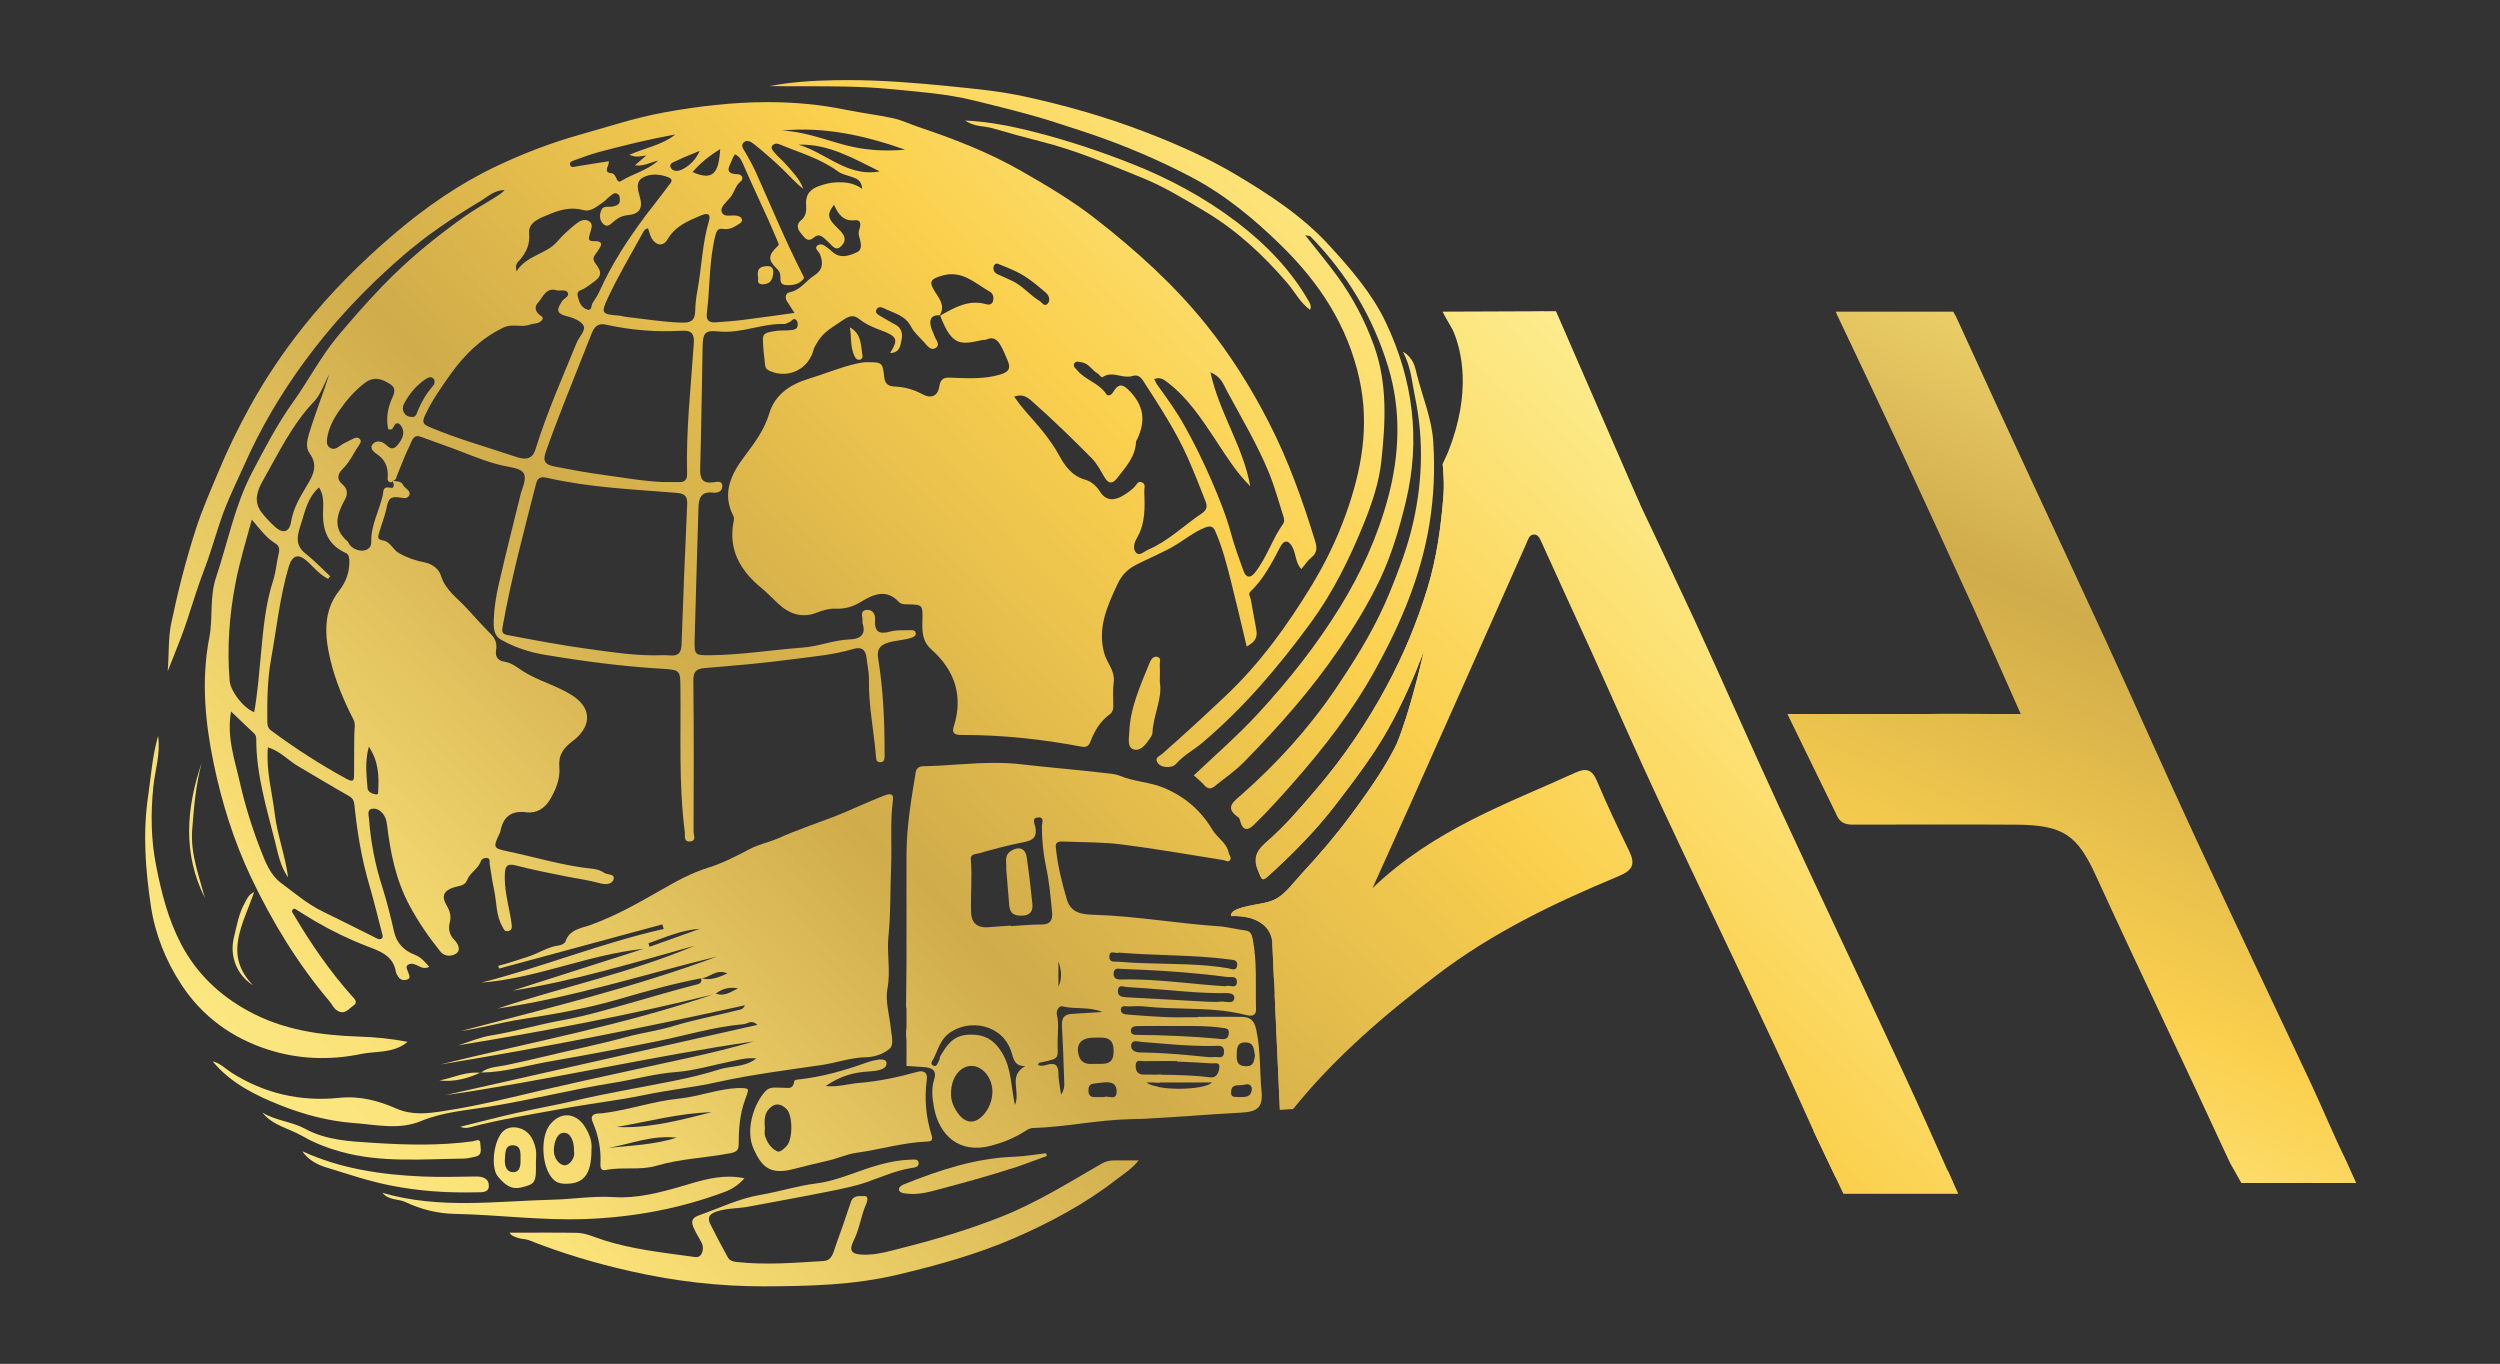 <?xml version="1.0" encoding="UTF-8" standalone="no"?>
<!-- Created with Inkscape (http://www.inkscape.org/) -->

<svg
   width="127.541mm"
   height="69.581mm"
   viewBox="0 0 127.541 69.581"
   version="1.1"
   id="svg1"
   inkscape:version="1.4 (86a8ad7, 2024-10-11)"
   sodipodi:docname="logo.svg"
   xmlns:inkscape="http://www.inkscape.org/namespaces/inkscape"
   xmlns:sodipodi="http://sodipodi.sourceforge.net/DTD/sodipodi-0.dtd"
   xmlns="http://www.w3.org/2000/svg"
   xmlns:svg="http://www.w3.org/2000/svg">
  <rect x="0" y="0" width="127.541" height="69.581" fill="#333333" stroke="none"/>
  <sodipodi:namedview
     id="namedview1"
     pagecolor="#ffffff"
     bordercolor="#000000"
     borderopacity="0.25"
     inkscape:showpageshadow="2"
     inkscape:pageopacity="0.0"
     inkscape:pagecheckerboard="0"
     inkscape:deskcolor="#d1d1d1"
     inkscape:document-units="mm"
     inkscape:zoom="0.98528339"
     inkscape:cx="368.42192"
     inkscape:cy="121.2849"
     inkscape:window-width="1440"
     inkscape:window-height="740"
     inkscape:window-x="249"
     inkscape:window-y="1227"
     inkscape:window-maximized="1"
     inkscape:current-layer="layer1" />
  <defs
     id="defs1">
    <linearGradient
       x1="0"
       y1="0"
       x2="1"
       y2="0"
       gradientUnits="userSpaceOnUse"
       gradientTransform="matrix(423.62,-407.1,407.1,423.62,502.877,1579.962)"
       spreadMethod="pad"
       id="linearGradient8">
      <stop
         style="stop-opacity:1;stop-color:#fbf9a8"
         offset="0"
         id="stop2" />
      <stop
         style="stop-opacity:1;stop-color:#fbf9a8"
         offset="0"
         id="stop3" />
      <stop
         style="stop-opacity:1;stop-color:#fbe278"
         offset="0.228"
         id="stop4" />
      <stop
         style="stop-opacity:1;stop-color:#d0ac4b"
         offset="0.414"
         id="stop5" />
      <stop
         style="stop-opacity:1;stop-color:#fbd04e"
         offset="0.586"
         id="stop6" />
      <stop
         style="stop-opacity:1;stop-color:#fdf49f"
         offset="0.772"
         id="stop7" />
      <stop
         style="stop-opacity:1;stop-color:#d3b86b"
         offset="1"
         id="stop8" />
    </linearGradient>
    <linearGradient
       x1="0"
       y1="0"
       x2="1"
       y2="0"
       gradientUnits="userSpaceOnUse"
       gradientTransform="matrix(-175.85,381.404,-381.404,-175.85,950.76,1132.114)"
       spreadMethod="pad"
       id="linearGradient15">
      <stop
         style="stop-opacity:1;stop-color:#fbf9a8"
         offset="0"
         id="stop9" />
      <stop
         style="stop-opacity:1;stop-color:#fbf9a8"
         offset="0"
         id="stop10" />
      <stop
         style="stop-opacity:1;stop-color:#fbe278"
         offset="0.228"
         id="stop11" />
      <stop
         style="stop-opacity:1;stop-color:#d0ac4b"
         offset="0.414"
         id="stop12" />
      <stop
         style="stop-opacity:1;stop-color:#fbd04e"
         offset="0.586"
         id="stop13" />
      <stop
         style="stop-opacity:1;stop-color:#fdf49f"
         offset="0.772"
         id="stop14" />
      <stop
         style="stop-opacity:1;stop-color:#d3b86b"
         offset="1"
         id="stop15" />
    </linearGradient>
    <linearGradient
       x1="0"
       y1="0"
       x2="1"
       y2="0"
       gradientUnits="userSpaceOnUse"
       gradientTransform="matrix(423.62,-407.1,407.1,423.62,567.506,1647.214)"
       spreadMethod="pad"
       id="linearGradient22">
      <stop
         style="stop-opacity:1;stop-color:#fbf9a8"
         offset="0"
         id="stop16" />
      <stop
         style="stop-opacity:1;stop-color:#fbf9a8"
         offset="0"
         id="stop17" />
      <stop
         style="stop-opacity:1;stop-color:#fbe278"
         offset="0.228"
         id="stop18" />
      <stop
         style="stop-opacity:1;stop-color:#d0ac4b"
         offset="0.414"
         id="stop19" />
      <stop
         style="stop-opacity:1;stop-color:#fbd04e"
         offset="0.586"
         id="stop20" />
      <stop
         style="stop-opacity:1;stop-color:#fdf49f"
         offset="0.772"
         id="stop21" />
      <stop
         style="stop-opacity:1;stop-color:#d3b86b"
         offset="1"
         id="stop22" />
    </linearGradient>
    <linearGradient
       x1="0"
       y1="0"
       x2="1"
       y2="0"
       gradientUnits="userSpaceOnUse"
       gradientTransform="matrix(423.62,-407.1,407.1,423.62,453.93,1529.029)"
       spreadMethod="pad"
       id="linearGradient29">
      <stop
         style="stop-opacity:1;stop-color:#fbf9a8"
         offset="0"
         id="stop23" />
      <stop
         style="stop-opacity:1;stop-color:#fbf9a8"
         offset="0"
         id="stop24" />
      <stop
         style="stop-opacity:1;stop-color:#fbe278"
         offset="0.228"
         id="stop25" />
      <stop
         style="stop-opacity:1;stop-color:#d0ac4b"
         offset="0.414"
         id="stop26" />
      <stop
         style="stop-opacity:1;stop-color:#fbd04e"
         offset="0.586"
         id="stop27" />
      <stop
         style="stop-opacity:1;stop-color:#fdf49f"
         offset="0.772"
         id="stop28" />
      <stop
         style="stop-opacity:1;stop-color:#d3b86b"
         offset="1"
         id="stop29" />
    </linearGradient>
    <linearGradient
       x1="0"
       y1="0"
       x2="1"
       y2="0"
       gradientUnits="userSpaceOnUse"
       gradientTransform="matrix(423.62,-407.1,407.1,423.62,377.332,1449.323)"
       spreadMethod="pad"
       id="linearGradient36">
      <stop
         style="stop-opacity:1;stop-color:#fbf9a8"
         offset="0"
         id="stop30" />
      <stop
         style="stop-opacity:1;stop-color:#fbf9a8"
         offset="0"
         id="stop31" />
      <stop
         style="stop-opacity:1;stop-color:#fbe278"
         offset="0.228"
         id="stop32" />
      <stop
         style="stop-opacity:1;stop-color:#d0ac4b"
         offset="0.414"
         id="stop33" />
      <stop
         style="stop-opacity:1;stop-color:#fbd04e"
         offset="0.586"
         id="stop34" />
      <stop
         style="stop-opacity:1;stop-color:#fdf49f"
         offset="0.772"
         id="stop35" />
      <stop
         style="stop-opacity:1;stop-color:#d3b86b"
         offset="1"
         id="stop36" />
    </linearGradient>
    <linearGradient
       x1="0"
       y1="0"
       x2="1"
       y2="0"
       gradientUnits="userSpaceOnUse"
       gradientTransform="matrix(423.62,-407.1,407.1,423.62,459.551,1534.878)"
       spreadMethod="pad"
       id="linearGradient43">
      <stop
         style="stop-opacity:1;stop-color:#fbf9a8"
         offset="0"
         id="stop37" />
      <stop
         style="stop-opacity:1;stop-color:#fbf9a8"
         offset="0"
         id="stop38" />
      <stop
         style="stop-opacity:1;stop-color:#fbe278"
         offset="0.228"
         id="stop39" />
      <stop
         style="stop-opacity:1;stop-color:#d0ac4b"
         offset="0.414"
         id="stop40" />
      <stop
         style="stop-opacity:1;stop-color:#fbd04e"
         offset="0.586"
         id="stop41" />
      <stop
         style="stop-opacity:1;stop-color:#fdf49f"
         offset="0.772"
         id="stop42" />
      <stop
         style="stop-opacity:1;stop-color:#d3b86b"
         offset="1"
         id="stop43" />
    </linearGradient>
    <linearGradient
       x1="0"
       y1="0"
       x2="1"
       y2="0"
       gradientUnits="userSpaceOnUse"
       gradientTransform="matrix(423.62,-407.1,407.1,423.62,416.124,1489.689)"
       spreadMethod="pad"
       id="linearGradient50">
      <stop
         style="stop-opacity:1;stop-color:#fbf9a8"
         offset="0"
         id="stop44" />
      <stop
         style="stop-opacity:1;stop-color:#fbf9a8"
         offset="0"
         id="stop45" />
      <stop
         style="stop-opacity:1;stop-color:#fbe278"
         offset="0.228"
         id="stop46" />
      <stop
         style="stop-opacity:1;stop-color:#d0ac4b"
         offset="0.414"
         id="stop47" />
      <stop
         style="stop-opacity:1;stop-color:#fbd04e"
         offset="0.586"
         id="stop48" />
      <stop
         style="stop-opacity:1;stop-color:#fdf49f"
         offset="0.772"
         id="stop49" />
      <stop
         style="stop-opacity:1;stop-color:#d3b86b"
         offset="1"
         id="stop50" />
    </linearGradient>
    <linearGradient
       x1="0"
       y1="0"
       x2="1"
       y2="0"
       gradientUnits="userSpaceOnUse"
       gradientTransform="matrix(423.62,-407.1,407.1,423.62,410.67,1484.013)"
       spreadMethod="pad"
       id="linearGradient57">
      <stop
         style="stop-opacity:1;stop-color:#fbf9a8"
         offset="0"
         id="stop51" />
      <stop
         style="stop-opacity:1;stop-color:#fbf9a8"
         offset="0"
         id="stop52" />
      <stop
         style="stop-opacity:1;stop-color:#fbe278"
         offset="0.228"
         id="stop53" />
      <stop
         style="stop-opacity:1;stop-color:#d0ac4b"
         offset="0.414"
         id="stop54" />
      <stop
         style="stop-opacity:1;stop-color:#fbd04e"
         offset="0.586"
         id="stop55" />
      <stop
         style="stop-opacity:1;stop-color:#fdf49f"
         offset="0.772"
         id="stop56" />
      <stop
         style="stop-opacity:1;stop-color:#d3b86b"
         offset="1"
         id="stop57" />
    </linearGradient>
    <linearGradient
       x1="0"
       y1="0"
       x2="1"
       y2="0"
       gradientUnits="userSpaceOnUse"
       gradientTransform="matrix(423.62,-407.1,407.1,423.62,395.096,1467.807)"
       spreadMethod="pad"
       id="linearGradient64">
      <stop
         style="stop-opacity:1;stop-color:#fbf9a8"
         offset="0"
         id="stop58" />
      <stop
         style="stop-opacity:1;stop-color:#fbf9a8"
         offset="0"
         id="stop59" />
      <stop
         style="stop-opacity:1;stop-color:#fbe278"
         offset="0.228"
         id="stop60" />
      <stop
         style="stop-opacity:1;stop-color:#d0ac4b"
         offset="0.414"
         id="stop61" />
      <stop
         style="stop-opacity:1;stop-color:#fbd04e"
         offset="0.586"
         id="stop62" />
      <stop
         style="stop-opacity:1;stop-color:#fdf49f"
         offset="0.772"
         id="stop63" />
      <stop
         style="stop-opacity:1;stop-color:#d3b86b"
         offset="1"
         id="stop64" />
    </linearGradient>
    <linearGradient
       x1="0"
       y1="0"
       x2="1"
       y2="0"
       gradientUnits="userSpaceOnUse"
       gradientTransform="matrix(423.62,-407.1,407.1,423.62,460.153,1535.504)"
       spreadMethod="pad"
       id="linearGradient71">
      <stop
         style="stop-opacity:1;stop-color:#fbf9a8"
         offset="0"
         id="stop65" />
      <stop
         style="stop-opacity:1;stop-color:#fbf9a8"
         offset="0"
         id="stop66" />
      <stop
         style="stop-opacity:1;stop-color:#fbe278"
         offset="0.228"
         id="stop67" />
      <stop
         style="stop-opacity:1;stop-color:#d0ac4b"
         offset="0.414"
         id="stop68" />
      <stop
         style="stop-opacity:1;stop-color:#fbd04e"
         offset="0.586"
         id="stop69" />
      <stop
         style="stop-opacity:1;stop-color:#fdf49f"
         offset="0.772"
         id="stop70" />
      <stop
         style="stop-opacity:1;stop-color:#d3b86b"
         offset="1"
         id="stop71" />
    </linearGradient>
    <linearGradient
       x1="0"
       y1="0"
       x2="1"
       y2="0"
       gradientUnits="userSpaceOnUse"
       gradientTransform="matrix(423.62,-407.1,407.1,423.62,453.86,1528.956)"
       spreadMethod="pad"
       id="linearGradient78">
      <stop
         style="stop-opacity:1;stop-color:#fbf9a8"
         offset="0"
         id="stop72" />
      <stop
         style="stop-opacity:1;stop-color:#fbf9a8"
         offset="0"
         id="stop73" />
      <stop
         style="stop-opacity:1;stop-color:#fbe278"
         offset="0.228"
         id="stop74" />
      <stop
         style="stop-opacity:1;stop-color:#d0ac4b"
         offset="0.414"
         id="stop75" />
      <stop
         style="stop-opacity:1;stop-color:#fbd04e"
         offset="0.586"
         id="stop76" />
      <stop
         style="stop-opacity:1;stop-color:#fdf49f"
         offset="0.772"
         id="stop77" />
      <stop
         style="stop-opacity:1;stop-color:#d3b86b"
         offset="1"
         id="stop78" />
    </linearGradient>
    <linearGradient
       x1="0"
       y1="0"
       x2="1"
       y2="0"
       gradientUnits="userSpaceOnUse"
       gradientTransform="matrix(423.62,-407.1,407.1,423.62,446.644,1521.447)"
       spreadMethod="pad"
       id="linearGradient85">
      <stop
         style="stop-opacity:1;stop-color:#fbf9a8"
         offset="0"
         id="stop79" />
      <stop
         style="stop-opacity:1;stop-color:#fbf9a8"
         offset="0"
         id="stop80" />
      <stop
         style="stop-opacity:1;stop-color:#fbe278"
         offset="0.228"
         id="stop81" />
      <stop
         style="stop-opacity:1;stop-color:#d0ac4b"
         offset="0.414"
         id="stop82" />
      <stop
         style="stop-opacity:1;stop-color:#fbd04e"
         offset="0.586"
         id="stop83" />
      <stop
         style="stop-opacity:1;stop-color:#fdf49f"
         offset="0.772"
         id="stop84" />
      <stop
         style="stop-opacity:1;stop-color:#d3b86b"
         offset="1"
         id="stop85" />
    </linearGradient>
    <linearGradient
       x1="0"
       y1="0"
       x2="1"
       y2="0"
       gradientUnits="userSpaceOnUse"
       gradientTransform="matrix(423.62,-407.1,407.1,423.62,436.512,1510.904)"
       spreadMethod="pad"
       id="linearGradient92">
      <stop
         style="stop-opacity:1;stop-color:#fbf9a8"
         offset="0"
         id="stop86" />
      <stop
         style="stop-opacity:1;stop-color:#fbf9a8"
         offset="0"
         id="stop87" />
      <stop
         style="stop-opacity:1;stop-color:#fbe278"
         offset="0.228"
         id="stop88" />
      <stop
         style="stop-opacity:1;stop-color:#d0ac4b"
         offset="0.414"
         id="stop89" />
      <stop
         style="stop-opacity:1;stop-color:#fbd04e"
         offset="0.586"
         id="stop90" />
      <stop
         style="stop-opacity:1;stop-color:#fdf49f"
         offset="0.772"
         id="stop91" />
      <stop
         style="stop-opacity:1;stop-color:#d3b86b"
         offset="1"
         id="stop92" />
    </linearGradient>
    <linearGradient
       x1="0"
       y1="0"
       x2="1"
       y2="0"
       gradientUnits="userSpaceOnUse"
       gradientTransform="matrix(423.62,-407.1,407.1,423.62,369.943,1441.634)"
       spreadMethod="pad"
       id="linearGradient99">
      <stop
         style="stop-opacity:1;stop-color:#fbf9a8"
         offset="0"
         id="stop93" />
      <stop
         style="stop-opacity:1;stop-color:#fbf9a8"
         offset="0"
         id="stop94" />
      <stop
         style="stop-opacity:1;stop-color:#fbe278"
         offset="0.228"
         id="stop95" />
      <stop
         style="stop-opacity:1;stop-color:#d0ac4b"
         offset="0.414"
         id="stop96" />
      <stop
         style="stop-opacity:1;stop-color:#fbd04e"
         offset="0.586"
         id="stop97" />
      <stop
         style="stop-opacity:1;stop-color:#fdf49f"
         offset="0.772"
         id="stop98" />
      <stop
         style="stop-opacity:1;stop-color:#d3b86b"
         offset="1"
         id="stop99" />
    </linearGradient>
    <linearGradient
       x1="0"
       y1="0"
       x2="1"
       y2="0"
       gradientUnits="userSpaceOnUse"
       gradientTransform="matrix(423.62,-407.1,407.1,423.62,431.64,1505.834)"
       spreadMethod="pad"
       id="linearGradient106">
      <stop
         style="stop-opacity:1;stop-color:#fbf9a8"
         offset="0"
         id="stop100" />
      <stop
         style="stop-opacity:1;stop-color:#fbf9a8"
         offset="0"
         id="stop101" />
      <stop
         style="stop-opacity:1;stop-color:#fbe278"
         offset="0.228"
         id="stop102" />
      <stop
         style="stop-opacity:1;stop-color:#d0ac4b"
         offset="0.414"
         id="stop103" />
      <stop
         style="stop-opacity:1;stop-color:#fbd04e"
         offset="0.586"
         id="stop104" />
      <stop
         style="stop-opacity:1;stop-color:#fdf49f"
         offset="0.772"
         id="stop105" />
      <stop
         style="stop-opacity:1;stop-color:#d3b86b"
         offset="1"
         id="stop106" />
    </linearGradient>
    <linearGradient
       x1="0"
       y1="0"
       x2="1"
       y2="0"
       gradientUnits="userSpaceOnUse"
       gradientTransform="matrix(423.62,-407.1,407.1,423.62,386.04,1458.384)"
       spreadMethod="pad"
       id="linearGradient113">
      <stop
         style="stop-opacity:1;stop-color:#fbf9a8"
         offset="0"
         id="stop107" />
      <stop
         style="stop-opacity:1;stop-color:#fbf9a8"
         offset="0"
         id="stop108" />
      <stop
         style="stop-opacity:1;stop-color:#fbe278"
         offset="0.228"
         id="stop109" />
      <stop
         style="stop-opacity:1;stop-color:#d0ac4b"
         offset="0.414"
         id="stop110" />
      <stop
         style="stop-opacity:1;stop-color:#fbd04e"
         offset="0.586"
         id="stop111" />
      <stop
         style="stop-opacity:1;stop-color:#fdf49f"
         offset="0.772"
         id="stop112" />
      <stop
         style="stop-opacity:1;stop-color:#d3b86b"
         offset="1"
         id="stop113" />
    </linearGradient>
    <linearGradient
       x1="0"
       y1="0"
       x2="1"
       y2="0"
       gradientUnits="userSpaceOnUse"
       gradientTransform="matrix(423.62,-407.1,407.1,423.62,405.811,1478.958)"
       spreadMethod="pad"
       id="linearGradient120">
      <stop
         style="stop-opacity:1;stop-color:#fbf9a8"
         offset="0"
         id="stop114" />
      <stop
         style="stop-opacity:1;stop-color:#fbf9a8"
         offset="0"
         id="stop115" />
      <stop
         style="stop-opacity:1;stop-color:#fbe278"
         offset="0.228"
         id="stop116" />
      <stop
         style="stop-opacity:1;stop-color:#d0ac4b"
         offset="0.414"
         id="stop117" />
      <stop
         style="stop-opacity:1;stop-color:#fbd04e"
         offset="0.586"
         id="stop118" />
      <stop
         style="stop-opacity:1;stop-color:#fdf49f"
         offset="0.772"
         id="stop119" />
      <stop
         style="stop-opacity:1;stop-color:#d3b86b"
         offset="1"
         id="stop120" />
    </linearGradient>
    <linearGradient
       x1="0"
       y1="0"
       x2="1"
       y2="0"
       gradientUnits="userSpaceOnUse"
       gradientTransform="matrix(423.62,-407.1,407.1,423.62,428.23,1502.286)"
       spreadMethod="pad"
       id="linearGradient127">
      <stop
         style="stop-opacity:1;stop-color:#fbf9a8"
         offset="0"
         id="stop121" />
      <stop
         style="stop-opacity:1;stop-color:#fbf9a8"
         offset="0"
         id="stop122" />
      <stop
         style="stop-opacity:1;stop-color:#fbe278"
         offset="0.228"
         id="stop123" />
      <stop
         style="stop-opacity:1;stop-color:#d0ac4b"
         offset="0.414"
         id="stop124" />
      <stop
         style="stop-opacity:1;stop-color:#fbd04e"
         offset="0.586"
         id="stop125" />
      <stop
         style="stop-opacity:1;stop-color:#fdf49f"
         offset="0.772"
         id="stop126" />
      <stop
         style="stop-opacity:1;stop-color:#d3b86b"
         offset="1"
         id="stop127" />
    </linearGradient>
    <linearGradient
       x1="0"
       y1="0"
       x2="1"
       y2="0"
       gradientUnits="userSpaceOnUse"
       gradientTransform="matrix(423.62,-407.1,407.1,423.62,412.361,1485.773)"
       spreadMethod="pad"
       id="linearGradient134">
      <stop
         style="stop-opacity:1;stop-color:#fbf9a8"
         offset="0"
         id="stop128" />
      <stop
         style="stop-opacity:1;stop-color:#fbf9a8"
         offset="0"
         id="stop129" />
      <stop
         style="stop-opacity:1;stop-color:#fbe278"
         offset="0.228"
         id="stop130" />
      <stop
         style="stop-opacity:1;stop-color:#d0ac4b"
         offset="0.414"
         id="stop131" />
      <stop
         style="stop-opacity:1;stop-color:#fbd04e"
         offset="0.586"
         id="stop132" />
      <stop
         style="stop-opacity:1;stop-color:#fdf49f"
         offset="0.772"
         id="stop133" />
      <stop
         style="stop-opacity:1;stop-color:#d3b86b"
         offset="1"
         id="stop134" />
    </linearGradient>
    <linearGradient
       x1="0"
       y1="0"
       x2="1"
       y2="0"
       gradientUnits="userSpaceOnUse"
       gradientTransform="matrix(423.62,-407.1,407.1,423.62,473.005,1548.878)"
       spreadMethod="pad"
       id="linearGradient141">
      <stop
         style="stop-opacity:1;stop-color:#fbf9a8"
         offset="0"
         id="stop135" />
      <stop
         style="stop-opacity:1;stop-color:#fbf9a8"
         offset="0"
         id="stop136" />
      <stop
         style="stop-opacity:1;stop-color:#fbe278"
         offset="0.228"
         id="stop137" />
      <stop
         style="stop-opacity:1;stop-color:#d0ac4b"
         offset="0.414"
         id="stop138" />
      <stop
         style="stop-opacity:1;stop-color:#fbd04e"
         offset="0.586"
         id="stop139" />
      <stop
         style="stop-opacity:1;stop-color:#fdf49f"
         offset="0.772"
         id="stop140" />
      <stop
         style="stop-opacity:1;stop-color:#d3b86b"
         offset="1"
         id="stop141" />
    </linearGradient>
    <linearGradient
       x1="0"
       y1="0"
       x2="1"
       y2="0"
       gradientUnits="userSpaceOnUse"
       gradientTransform="matrix(423.62,-407.1,407.1,423.62,440.184,1514.725)"
       spreadMethod="pad"
       id="linearGradient148">
      <stop
         style="stop-opacity:1;stop-color:#fbf9a8"
         offset="0"
         id="stop142" />
      <stop
         style="stop-opacity:1;stop-color:#fbf9a8"
         offset="0"
         id="stop143" />
      <stop
         style="stop-opacity:1;stop-color:#fbe278"
         offset="0.228"
         id="stop144" />
      <stop
         style="stop-opacity:1;stop-color:#d0ac4b"
         offset="0.414"
         id="stop145" />
      <stop
         style="stop-opacity:1;stop-color:#fbd04e"
         offset="0.586"
         id="stop146" />
      <stop
         style="stop-opacity:1;stop-color:#fdf49f"
         offset="0.772"
         id="stop147" />
      <stop
         style="stop-opacity:1;stop-color:#d3b86b"
         offset="1"
         id="stop148" />
    </linearGradient>
    <linearGradient
       x1="0"
       y1="0"
       x2="1"
       y2="0"
       gradientUnits="userSpaceOnUse"
       gradientTransform="matrix(423.62,-407.1,407.1,423.62,423.763,1497.638)"
       spreadMethod="pad"
       id="linearGradient155">
      <stop
         style="stop-opacity:1;stop-color:#fbf9a8"
         offset="0"
         id="stop149" />
      <stop
         style="stop-opacity:1;stop-color:#fbf9a8"
         offset="0"
         id="stop150" />
      <stop
         style="stop-opacity:1;stop-color:#fbe278"
         offset="0.228"
         id="stop151" />
      <stop
         style="stop-opacity:1;stop-color:#d0ac4b"
         offset="0.414"
         id="stop152" />
      <stop
         style="stop-opacity:1;stop-color:#fbd04e"
         offset="0.586"
         id="stop153" />
      <stop
         style="stop-opacity:1;stop-color:#fdf49f"
         offset="0.772"
         id="stop154" />
      <stop
         style="stop-opacity:1;stop-color:#d3b86b"
         offset="1"
         id="stop155" />
    </linearGradient>
    <linearGradient
       x1="0"
       y1="0"
       x2="1"
       y2="0"
       gradientUnits="userSpaceOnUse"
       gradientTransform="matrix(423.62,-407.1,407.1,423.62,372.234,1444.018)"
       spreadMethod="pad"
       id="linearGradient162">
      <stop
         style="stop-opacity:1;stop-color:#fbf9a8"
         offset="0"
         id="stop156" />
      <stop
         style="stop-opacity:1;stop-color:#fbf9a8"
         offset="0"
         id="stop157" />
      <stop
         style="stop-opacity:1;stop-color:#fbe278"
         offset="0.228"
         id="stop158" />
      <stop
         style="stop-opacity:1;stop-color:#d0ac4b"
         offset="0.414"
         id="stop159" />
      <stop
         style="stop-opacity:1;stop-color:#fbd04e"
         offset="0.586"
         id="stop160" />
      <stop
         style="stop-opacity:1;stop-color:#fdf49f"
         offset="0.772"
         id="stop161" />
      <stop
         style="stop-opacity:1;stop-color:#d3b86b"
         offset="1"
         id="stop162" />
    </linearGradient>
    <linearGradient
       x1="0"
       y1="0"
       x2="1"
       y2="0"
       gradientUnits="userSpaceOnUse"
       gradientTransform="matrix(423.62,-407.1,407.1,423.62,355.238,1426.332)"
       spreadMethod="pad"
       id="linearGradient169">
      <stop
         style="stop-opacity:1;stop-color:#fbf9a8"
         offset="0"
         id="stop163" />
      <stop
         style="stop-opacity:1;stop-color:#fbf9a8"
         offset="0"
         id="stop164" />
      <stop
         style="stop-opacity:1;stop-color:#fbe278"
         offset="0.228"
         id="stop165" />
      <stop
         style="stop-opacity:1;stop-color:#d0ac4b"
         offset="0.414"
         id="stop166" />
      <stop
         style="stop-opacity:1;stop-color:#fbd04e"
         offset="0.586"
         id="stop167" />
      <stop
         style="stop-opacity:1;stop-color:#fdf49f"
         offset="0.772"
         id="stop168" />
      <stop
         style="stop-opacity:1;stop-color:#d3b86b"
         offset="1"
         id="stop169" />
    </linearGradient>
    <linearGradient
       x1="0"
       y1="0"
       x2="1"
       y2="0"
       gradientUnits="userSpaceOnUse"
       gradientTransform="matrix(423.62,-407.1,407.1,423.62,370.459,1442.17)"
       spreadMethod="pad"
       id="linearGradient176">
      <stop
         style="stop-opacity:1;stop-color:#fbf9a8"
         offset="0"
         id="stop170" />
      <stop
         style="stop-opacity:1;stop-color:#fbf9a8"
         offset="0"
         id="stop171" />
      <stop
         style="stop-opacity:1;stop-color:#fbe278"
         offset="0.228"
         id="stop172" />
      <stop
         style="stop-opacity:1;stop-color:#d0ac4b"
         offset="0.414"
         id="stop173" />
      <stop
         style="stop-opacity:1;stop-color:#fbd04e"
         offset="0.586"
         id="stop174" />
      <stop
         style="stop-opacity:1;stop-color:#fdf49f"
         offset="0.772"
         id="stop175" />
      <stop
         style="stop-opacity:1;stop-color:#d3b86b"
         offset="1"
         id="stop176" />
    </linearGradient>
    <linearGradient
       x1="0"
       y1="0"
       x2="1"
       y2="0"
       gradientUnits="userSpaceOnUse"
       gradientTransform="matrix(423.62,-407.1,407.1,423.62,408.906,1482.178)"
       spreadMethod="pad"
       id="linearGradient183">
      <stop
         style="stop-opacity:1;stop-color:#fbf9a8"
         offset="0"
         id="stop177" />
      <stop
         style="stop-opacity:1;stop-color:#fbf9a8"
         offset="0"
         id="stop178" />
      <stop
         style="stop-opacity:1;stop-color:#fbe278"
         offset="0.228"
         id="stop179" />
      <stop
         style="stop-opacity:1;stop-color:#d0ac4b"
         offset="0.414"
         id="stop180" />
      <stop
         style="stop-opacity:1;stop-color:#fbd04e"
         offset="0.586"
         id="stop181" />
      <stop
         style="stop-opacity:1;stop-color:#fdf49f"
         offset="0.772"
         id="stop182" />
      <stop
         style="stop-opacity:1;stop-color:#d3b86b"
         offset="1"
         id="stop183" />
    </linearGradient>
    <linearGradient
       x1="0"
       y1="0"
       x2="1"
       y2="0"
       gradientUnits="userSpaceOnUse"
       gradientTransform="matrix(423.62,-407.1,407.1,423.62,410.655,1483.997)"
       spreadMethod="pad"
       id="linearGradient190">
      <stop
         style="stop-opacity:1;stop-color:#fbf9a8"
         offset="0"
         id="stop184" />
      <stop
         style="stop-opacity:1;stop-color:#fbf9a8"
         offset="0"
         id="stop185" />
      <stop
         style="stop-opacity:1;stop-color:#fbe278"
         offset="0.228"
         id="stop186" />
      <stop
         style="stop-opacity:1;stop-color:#d0ac4b"
         offset="0.414"
         id="stop187" />
      <stop
         style="stop-opacity:1;stop-color:#fbd04e"
         offset="0.586"
         id="stop188" />
      <stop
         style="stop-opacity:1;stop-color:#fdf49f"
         offset="0.772"
         id="stop189" />
      <stop
         style="stop-opacity:1;stop-color:#d3b86b"
         offset="1"
         id="stop190" />
    </linearGradient>
    <linearGradient
       x1="0"
       y1="0"
       x2="1"
       y2="0"
       gradientUnits="userSpaceOnUse"
       gradientTransform="matrix(423.62,-407.1,407.1,423.62,353.538,1424.563)"
       spreadMethod="pad"
       id="linearGradient197">
      <stop
         style="stop-opacity:1;stop-color:#fbf9a8"
         offset="0"
         id="stop191" />
      <stop
         style="stop-opacity:1;stop-color:#fbf9a8"
         offset="0"
         id="stop192" />
      <stop
         style="stop-opacity:1;stop-color:#fbe278"
         offset="0.228"
         id="stop193" />
      <stop
         style="stop-opacity:1;stop-color:#d0ac4b"
         offset="0.414"
         id="stop194" />
      <stop
         style="stop-opacity:1;stop-color:#fbd04e"
         offset="0.586"
         id="stop195" />
      <stop
         style="stop-opacity:1;stop-color:#fdf49f"
         offset="0.772"
         id="stop196" />
      <stop
         style="stop-opacity:1;stop-color:#d3b86b"
         offset="1"
         id="stop197" />
    </linearGradient>
    <linearGradient
       x1="0"
       y1="0"
       x2="1"
       y2="0"
       gradientUnits="userSpaceOnUse"
       gradientTransform="matrix(423.62,-407.1,407.1,423.62,446.387,1521.179)"
       spreadMethod="pad"
       id="linearGradient204">
      <stop
         style="stop-opacity:1;stop-color:#fbf9a8"
         offset="0"
         id="stop198" />
      <stop
         style="stop-opacity:1;stop-color:#fbf9a8"
         offset="0"
         id="stop199" />
      <stop
         style="stop-opacity:1;stop-color:#fbe278"
         offset="0.228"
         id="stop200" />
      <stop
         style="stop-opacity:1;stop-color:#d0ac4b"
         offset="0.414"
         id="stop201" />
      <stop
         style="stop-opacity:1;stop-color:#fbd04e"
         offset="0.586"
         id="stop202" />
      <stop
         style="stop-opacity:1;stop-color:#fdf49f"
         offset="0.772"
         id="stop203" />
      <stop
         style="stop-opacity:1;stop-color:#d3b86b"
         offset="1"
         id="stop204" />
    </linearGradient>
    <linearGradient
       x1="0"
       y1="0"
       x2="1"
       y2="0"
       gradientUnits="userSpaceOnUse"
       gradientTransform="matrix(423.62,-407.1,407.1,423.62,488.89,1565.407)"
       spreadMethod="pad"
       id="linearGradient211">
      <stop
         style="stop-opacity:1;stop-color:#fbf9a8"
         offset="0"
         id="stop205" />
      <stop
         style="stop-opacity:1;stop-color:#fbf9a8"
         offset="0"
         id="stop206" />
      <stop
         style="stop-opacity:1;stop-color:#fbe278"
         offset="0.228"
         id="stop207" />
      <stop
         style="stop-opacity:1;stop-color:#d0ac4b"
         offset="0.414"
         id="stop208" />
      <stop
         style="stop-opacity:1;stop-color:#fbd04e"
         offset="0.586"
         id="stop209" />
      <stop
         style="stop-opacity:1;stop-color:#fdf49f"
         offset="0.772"
         id="stop210" />
      <stop
         style="stop-opacity:1;stop-color:#d3b86b"
         offset="1"
         id="stop211" />
    </linearGradient>
  </defs>
  <g
     inkscape:label="Layer 1"
     inkscape:groupmode="layer"
     id="layer1"
     transform="translate(-25.893,-63.566)">
    <g
       id="g265"
       transform="matrix(0.234,0,0,0.234,-70.21,-205.398)">
      <path
         id="path8"
         d="m 725.622,1218.128 0.804,1.401 7.16,12.487 -3.053,6.783 c -0.304,1.236 -0.776,2.484 -1.4,3.775 v 0 c -1.139,2.331 -2.263,4.675 -3.385,7.02 v 0 c -0.167,0.332 -0.32,0.679 -0.5,1.025 v 0 c 0,0.015 -0.013,0.015 -0.013,0.028 v 0 c 0.04,0.389 0.083,0.777 0.097,1.167 v 0 c 0.137,1.831 0.207,3.663 0.069,5.507 v 0 c -0.513,6.868 -1.472,13.693 -3.469,20.284 v 0 c -2.248,7.395 -5.216,14.539 -8.879,21.351 v 0 c -4.315,8.032 -9.42,15.58 -15.385,22.531 v 0 c -3.483,4.064 -6.965,8.2 -11.044,11.668 v 0 c -0.069,0.055 -0.139,0.124 -0.207,0.18 v 0 c -0.653,1.387 -1.305,2.788 -1.944,4.176 v 0 c 0.071,0.499 0.223,1.027 0.459,1.596 v 0 c 0.999,2.497 0.901,2.565 2.913,0.721 v 0 c 5.105,-4.663 9.933,-9.587 14.151,-15.096 v 0 c 4.092,-5.353 8.185,-10.696 11.487,-16.62 v 0 c 2.997,-5.396 5.453,-10.988 7.659,-16.759 v 0 c -0.028,0.139 -0.069,0.292 -0.111,0.429 v 0 c 0,0 0,0.015 -0.015,0.057 v 0 c 0,0.027 -0.013,0.068 -0.027,0.109 v 0 c -0.168,0.764 -0.901,3.94 -1.943,7.769 v 0 c -1.041,3.857 -2.401,8.393 -3.801,11.765 v 0 c -0.028,0.041 -0.041,0.084 -0.056,0.124 v 0 c -0.153,0.347 -0.332,0.693 -0.512,1.04 v 0 c -0.487,0.931 -0.985,1.833 -1.513,2.735 v 0 c -2.413,4.148 -5.231,8.075 -8.116,11.944 v 0 c -3.288,4.425 -6.881,8.616 -10.64,12.653 v 0 c -1.596,1.72 -3.288,4.107 -5.328,5.299 v 0 c -1.748,1.041 -3.885,1.125 -5.827,1.581 v 0 c -0.596,0.153 -2.705,0.515 -3.691,1.249 v 0 c -0.165,0.347 -0.32,0.68 -0.485,1.027 v 0 h 0.041 c 3.232,-0.083 5.328,0.639 6.673,1.651 v 0 c 0.056,0.043 0.097,0.069 0.139,0.097 v 0 c 1.289,0.86 2.22,2.165 2.151,4.107 v 0 l 0.347,7.741 c 0.013,-0.125 0.041,-0.236 0.055,-0.36 v 0 -0.015 c 0.472,-2.775 2.179,-5.049 4.399,-7.157 v 0 c 0.236,-0.223 0.471,-0.444 0.721,-0.667 v 0 c 1.791,-1.609 3.275,-3.552 5.133,-5.605 v 0 c -0.569,2.123 -1.277,4.301 -2.081,6.424 v 0 c -2.192,5.909 -5.051,11.389 -7.311,13.776 v 0 c -0.764,-0.693 -0.389,-1.637 -0.597,-2.415 v 0 c -0.041,-0.152 -0.083,-0.305 -0.097,-0.443 v 0 -0.015 c -0.041,-0.097 -0.055,-0.18 -0.069,-0.277 v 0 l 1.152,25.416 2.885,-0.18 c 9.06,-11.252 19.923,-20.547 31.409,-29.273 v 0 c 12.112,-9.225 25.653,-15.717 39.581,-21.503 v 0 c 3.205,-1.347 3.621,-2.72 2.248,-5.551 v 0 c -2.456,-5.049 -4.856,-10.128 -7.033,-15.288 v 0 c -1.069,-2.484 -2.373,-2.761 -4.677,-1.72 v 0 c -15.037,6.84 -30.797,12.347 -44.213,25.165 v 0 c 3.245,-7.2 5.812,-12.875 8.365,-18.563 v 0 c 8.407,-18.84 16.815,-37.693 25.167,-56.561 v 0 c 0.388,-0.873 0.611,-1.887 1.581,-1.956 v 0 c 0.985,-0.083 1.359,0.832 1.763,1.733 v 0 c 3.635,8.088 7.367,16.121 11.029,24.181 v 0 c 4.869,10.739 9.572,21.547 14.567,32.215 v 0 c 8.24,17.647 16.704,35.184 24.972,52.816 v 0 c 2.956,6.299 5.812,12.653 8.671,18.993 v 0 l 0.013,0.041 4.745,9.975 c 0.652,0.805 1.553,1.304 2.983,1.291 v 0 c 7.449,-0.111 14.9,-0.041 22.669,-0.041 v 0 c -0.375,-0.819 -0.736,-1.637 -1.096,-2.443 v 0 c -3.247,-7.241 -6.299,-14.177 -9.504,-21.06 v 0 c -8.976,-19.297 -18.104,-38.54 -27.039,-57.852 v 0 c -6.368,-13.763 -12.429,-27.663 -18.784,-41.427 v 0 c -3.871,-8.364 -7.839,-16.689 -11.779,-25.027 v 0 h -0.013 c -5.148,-10.891 -10.24,-21.781 -14.999,-32.839 v 0 c -1.261,-2.94 -2.608,-5.467 -4.231,-7.436 v 0 c -0.528,-0.637 -1.083,-1.207 -1.679,-1.72 v 0 z m -61.071,162.611 h 0.069 l 0.083,-0.319 c -0.055,0.111 -0.097,0.207 -0.152,0.319 m -2.151,4.676 h 1.18 l 0.373,-1.679 c -0.264,-0.015 -0.513,-0.015 -0.776,-0.015 v 0 c -0.264,0.555 -0.528,1.124 -0.777,1.693 m -3.745,7.92 h 0.083 l 3.108,-0.192 1.497,-6.716 c -0.457,-0.097 -0.888,-0.195 -1.263,-0.319 v 0 c -0.791,1.707 -2.788,5.827 -3.425,7.227"
         style="fill:url(#linearGradient8);stroke:none;stroke-width:1.333" />
      <path
         id="path15"
         d="m 810.929,1217.365 c 0.195,0.527 0.472,1.124 0.779,1.748 v 0 c 4.411,9.281 8.823,18.576 13.165,27.899 v 0 c 5.495,11.835 10.932,23.683 16.343,35.559 v 0 c 3.329,7.325 6.563,14.692 10.045,22.516 v 0 h -5.352 c -5.244,-0.027 -10.429,-0.108 -15.575,0 v 0 h -29.953 l 10.605,21.74 c 1.04,2.608 2.788,2.372 4.757,2.372 v 0 c 11.516,0 23.044,-0.055 34.559,0.015 v 0 c 10.351,0.055 13.332,2.385 17.356,11.155 v 0 c 9.504,20.74 19.409,41.287 28.953,62.013 v 0 c 0.256,0.559 0.524,1.06 0.807,1.517 v 0 l 1.933,3.436 h 25.04 l -1.801,-3.987 c -0.125,-0.304 -0.265,-0.62 -0.436,-0.967 v 0 c -2.707,-5.507 -5.037,-11.209 -7.644,-16.773 v 0 c -8.409,-17.952 -16.953,-35.835 -25.293,-53.815 v 0 c -6.603,-14.235 -12.915,-28.607 -19.491,-42.869 v 0 c -10.752,-23.292 -21.684,-46.517 -32.299,-69.865 v 0 c -0.291,-0.639 -0.581,-1.208 -0.901,-1.693 v 0 z"
         style="fill:url(#linearGradient15);stroke:none;stroke-width:1.333" />
      <path
         id="path22"
         d="m 806.059,1395.944 4.745,9.975 1.791,3.773 h 25.041 l -2.235,-4.952 -0.041,-0.015 -29.315,-8.823 z"
         style="fill:url(#linearGradient22);stroke:none;stroke-width:1.333" />
      <path
         id="path29"
         d="m 725.191,1217.365 0.153,0.277 0.277,0.485 0.804,1.401 0.915,1.595 c 2.048,4.615 4.259,13.739 -0.944,26.883 v 0 l -0.649,1.448 -0.513,1.137 v 0.055 c 0.041,0.389 0.083,0.777 0.097,1.167 v 0 c 0.137,1.831 0.207,3.663 0.069,5.507 v 0 c -0.513,6.868 -1.472,13.693 -3.469,20.284 v 0 c -2.248,7.395 -5.216,14.539 -8.879,21.351 v 0 c -4.315,8.032 -9.42,15.58 -15.385,22.531 v 0 c -3.483,4.064 -6.965,8.2 -11.044,11.668 v 0 c -0.069,0.055 -0.139,0.124 -0.207,0.18 v 0 c -1.5,1.332 -2.152,2.581 -1.944,4.176 v 0 c 0.071,0.499 0.223,1.027 0.459,1.596 v 0 c 0.999,2.497 0.901,2.565 2.913,0.721 v 0 c 5.105,-4.663 9.933,-9.587 14.151,-15.096 v 0 c 4.093,-5.353 8.185,-10.696 11.487,-16.62 v 0 c 2.997,-5.396 5.453,-10.987 7.659,-16.759 v 0 c -0.028,0.139 -0.069,0.292 -0.111,0.429 v 0 c 0,0 0,0.015 -0.015,0.057 v 0 c 0,0.027 -0.013,0.068 -0.027,0.109 v 0 c -0.168,0.764 -0.901,3.941 -1.944,7.769 v 0 c -1.039,3.857 -2.4,8.393 -3.8,11.765 v 0 c -0.028,0.041 -0.041,0.084 -0.055,0.124 v 0 c -0.153,0.347 -0.333,0.693 -0.513,1.04 v 0 c -0.487,0.931 -0.985,1.833 -1.513,2.735 v 0 c -2.413,4.148 -5.231,8.075 -8.116,11.944 v 0 c -3.288,4.425 -6.881,8.616 -10.64,12.653 v 0 c -1.596,1.72 -3.288,4.107 -5.328,5.299 v 0 c -1.748,1.041 -3.885,1.125 -5.827,1.581 v 0 c -0.596,0.153 -2.705,0.515 -3.691,1.249 v 0 c -0.375,0.277 -0.597,0.624 -0.485,1.027 v 0 h 0.041 c 3.232,-0.083 5.328,0.639 6.673,1.651 v 0 c 0.056,0.043 0.097,0.069 0.139,0.097 v 0 c 1.637,1.305 2.081,3.024 2.151,4.107 v 0 c 20.449,-19.479 31.505,-41.592 35.072,-69.464 v 0 -0.013 c 0.956,-3.136 1.692,-6.313 2.192,-9.504 v 0 c 1.248,-7.852 1.845,-15.872 0.583,-23.807 v 0 l -0.043,-0.292 42.357,7.451 h 0.013 l -18.327,-42.092 z"
         style="fill:url(#linearGradient29);stroke:none;stroke-width:1.333" />
      <path
         id="path36"
         d="m 555.298,1173.969 c -6.175,1.123 -12.181,3.135 -18.231,4.828 v 0 c -6.187,1.733 -12.264,4.079 -18.076,6.825 v 0 c -8.131,3.843 -15.539,8.991 -22.392,14.831 v 0 c -7.2,6.132 -13.888,12.833 -19.799,20.241 v 0 c -4.328,5.439 -8.197,11.196 -11.569,17.287 v 0 c -2.58,4.689 -4.911,9.461 -6.964,14.387 v 0 c -1.736,4.189 -3.567,8.296 -4.953,12.652 v 0 c -2.136,6.701 -3.871,13.472 -5.3,20.352 v 0 c -0.68,3.303 -0.431,6.591 -0.763,10.42 v 0 c 1.581,-4.107 3.108,-7.616 4.273,-11.237 v 0 c 1.22,-3.815 2.415,-7.604 3.843,-11.349 v 0 c 1.651,-4.3 2.747,-8.809 4.44,-13.083 v 0 c 1.261,-3.177 2.773,-6.284 4.176,-9.407 v 0 c 3.565,-8.032 7.991,-15.509 13.165,-22.557 v 0 c 6.119,-8.352 13.18,-15.831 21.019,-22.656 v 0 c 5.381,-4.703 11.209,-8.615 17.272,-12.236 v 0 c 1.609,-0.971 3.121,-2.456 5.3,-2.4 v 0 c -0.667,0.708 -1.472,1.193 -2.263,1.679 v 0 c -2.22,1.387 -4.508,2.664 -6.631,4.176 v 0 c -6.396,4.551 -12.459,9.517 -17.897,15.205 v 0 c -3.315,3.455 -6.479,7.048 -9.559,10.724 v 0 c -3.745,4.481 -6.395,9.656 -9.752,14.36 v 0 c -3.497,4.883 -6.244,10.183 -9.004,15.455 v 0 c -3.775,7.2 -5.273,15.219 -7.84,22.849 v 0 c -1.441,4.287 -0.624,8.809 -1.469,13.152 v 0 c -1.789,9.197 -0.901,18.465 0.957,27.385 v 0 c 1.748,8.436 4.341,16.801 8.101,24.751 v 0 c 4.648,9.767 10.183,18.896 17.163,27.137 v 0 c 0.568,0.651 0.859,1.511 1.679,2.011 v 0 c 1.623,1.013 2.483,-0.388 3.496,-1.068 v 0 c 1.179,-0.776 0.139,-1.624 -0.333,-2.151 v 0 c -4.856,-5.452 -8.948,-11.431 -12.652,-17.703 v 0 c -0.209,-0.347 -0.541,-0.665 -0.251,-1.055 v 0 c 0.348,-0.472 0.695,-0.111 1.027,0.097 v 0 c 1.289,0.791 2.552,1.611 3.857,2.372 v 0 c 3.648,2.124 7.423,3.955 11.376,5.481 v 0 c 2.705,1.04 5.688,1.997 6.256,5.563 v 0 c 0.056,0.375 0.319,0.736 0.528,1.083 v 0 c 0.444,0.763 1.276,0.819 1.915,0.624 v 0 c 0.888,-0.249 0.457,-0.999 0.249,-1.595 v 0 c -0.165,-0.513 -0.609,-1.167 -0.152,-1.555 v 0 c 0.568,-0.485 1.373,-0.319 2.052,0.013 v 0 c 0.792,0.389 1.555,0.903 2.692,0.361 v 0 c -0.957,-1.097 -1.733,-2.095 -3.219,-2.664 v 0 c -2.205,-0.86 -3.871,-2.428 -4.453,-4.995 v 0 c -0.749,-3.329 -1.581,-6.659 -2.621,-9.919 v 0 c -1.513,-4.76 -2.456,-9.587 -2.831,-14.553 v 0 c -0.056,-0.819 -0.485,-2.081 0.541,-2.317 v 0 c 1.207,-0.277 2.289,0.568 2.885,1.693 v 0 c 0.292,0.553 0.416,1.22 0.5,1.859 v 0 c 0.735,6.063 1.928,11.972 4.855,17.439 v 0 c 1.915,3.607 4.205,6.923 6.757,10.1 v 0 c 1.025,1.276 2.608,1.027 3.483,0.429 v 0 c 1.025,-0.707 0.429,-2.08 -0.404,-2.927 v 0 c -1.095,-1.096 -1.4,-2.428 -1.025,-3.787 v 0 c 0.401,-1.457 0,-2.609 -0.708,-3.803 v 0 c -1.151,-1.956 -0.609,-3.217 1.624,-3.899 v 0 c 1.055,-0.332 2.372,-0.291 2.844,-1.539 v 0 c 0.651,-1.692 2.469,-2.484 3.051,-4.217 v 0 c 0.167,-0.459 0.903,-0.763 1.457,-0.611 v 0 c 0.583,0.152 0.361,0.804 0.431,1.235 v 0 c 0.319,1.915 0.555,3.829 0.971,5.716 v 0 c 0.583,2.649 0.375,5.465 1.789,7.949 v 0 c 0.319,0.555 0.459,1.233 1.36,0.984 v 0 c 0.888,-0.249 0.721,-0.943 0.652,-1.567 v 0 c -0.055,-0.639 -0.181,-1.263 -0.291,-1.887 v 0 c -0.584,-2.997 -1.319,-5.967 -1.165,-9.073 v 0 c 0.083,-1.763 0.624,-2.207 2.385,-1.763 v 0 c 3.635,0.929 7.312,1.679 10.988,2.4 v 0 c 2.443,0.485 4.911,0.805 7.312,1.471 v 0 c 1.068,0.305 2.621,0.375 2.996,-0.791 v 0 c 0.416,-1.317 -1.319,-0.971 -2.025,-1.471 v 0 c -0.68,-0.5 -1.624,-0.791 -2.469,-0.873 v 0 c -6.327,-0.624 -12.376,-2.512 -18.549,-3.803 v 0 c -3.232,-0.665 -3.232,-0.873 -1.776,-3.925 v 0 c 0.071,-0.153 0.14,-0.305 0.167,-0.457 v 0 c 0.611,-3.219 2.401,-4.579 5.757,-4.135 v 0 c 2.164,0.277 3.953,-0.943 5.036,-2.747 v 0 c 1.277,-2.152 2.276,-4.537 2.053,-7.089 v 0 c -0.235,-2.651 0.86,-4.163 2.956,-5.731 v 0 c 3.565,-2.676 4.8,-6.88 -0.404,-10.085 v 0 c -3.356,-2.053 -7.143,-3.011 -10.445,-5.092 v 0 c -1.263,-0.791 -2.443,-1.845 -4.037,-2.08 v 0 c -1.388,-0.209 -2.109,-1.013 -1.86,-2.54 v 0 c 0.223,-1.332 -0.111,-2.469 -1.123,-3.483 v 0 c -1.804,-1.803 -3.524,-3.704 -5.231,-5.591 v 0 c -2.053,-2.26 -4.689,-3.967 -5.688,-7.187 v 0 c -0.429,-1.428 -1.859,-2.537 -3.58,-2.871 v 0 c -1.956,-0.375 -3.8,-1.013 -5.563,-2.012 v 0 c -1.332,-0.749 -1.887,-2.539 -3.481,-2.761 v 0 c -1.347,-0.195 -1.055,-0.928 -0.833,-1.692 v 0 c 0.555,-1.928 1.332,-3.816 1.707,-5.772 v 0 c 0.277,-1.497 0.791,-2.108 2.357,-1.956 v 0 c 0.805,0.083 1.985,0.513 2.443,-0.319 v 0 c 0.611,-1.124 -0.888,-1.512 -1.277,-2.345 v 0 c -0.471,-0.984 -1.469,-0.707 -2.233,-0.971 v 0 c 0.749,-0.041 0.721,-0.721 0.931,-1.18 v 0 c 0.929,-2.205 1.733,-4.48 2.816,-6.616 v 0 c 0.416,-0.805 0.652,-2.372 2.344,-1.748 v 0 c 2.9,1.081 5.841,2.08 8.727,3.191 v 0 c 3.427,1.332 6.812,2.719 10.46,3.357 v 0 c 3.664,0.652 4.108,1.527 2.859,5.092 v 0 c -0.083,0.235 -0.18,0.456 -0.236,0.693 v 0 c -1.609,6.576 -3.288,13.152 -4.8,19.755 v 0 c -0.583,2.553 -1.027,5.189 -1.109,7.812 v 0 c -0.056,1.456 -0.084,3.357 1.512,4.285 v 0 c 2.927,1.693 6.187,2.761 9.461,3.316 v 0 c 8.545,1.429 17.148,2.581 25.819,3.08 v 0 c 3.94,0.237 3.871,0.361 3.912,4.371 v 0 c 0.112,10.391 -0.388,20.811 0.943,31.16 v 0 c 0.112,0.847 -0.347,2.275 1.223,2.109 v 0 c 1.344,-0.14 0.693,-1.416 0.693,-2.151 v 0 c 0.04,-10.975 0.069,-21.935 -0.043,-32.909 v 0 c -0.027,-2.024 0.667,-2.593 2.567,-2.747 v 0 c 6.424,-0.527 12.833,-1.068 19.215,-1.928 v 0 c 4.371,-0.583 8.796,-0.943 13.055,-2.219 v 0 c 1.735,-0.528 2.72,0.055 2.913,1.9 v 0 c 0.168,1.596 0.569,3.191 0.528,4.787 v 0 c -0.097,5.675 1.096,11.209 1.54,16.815 v 0 c 0.041,0.596 0.097,1.164 0.873,1.179 v 0 c 0.916,0.015 1.013,-0.624 0.999,-1.317 v 0 -1.207 c -0.013,-6.688 -0.304,-13.361 -1.387,-19.979 v 0 c -0.319,-1.887 0.167,-2.955 2.151,-3.565 v 0 c 1.705,-0.513 3.496,-0.513 5.175,-1.096 v 0 c 0.513,-0.18 0.916,-0.403 0.847,-0.971 v 0 c -0.083,-0.624 -0.611,-0.667 -1.111,-0.652 v 0 c -0.436,0.021 -0.879,0.02 -1.323,0.019 v 0 c -1.021,0 -2.048,0 -3.005,0.259 v 0 c -2.497,0.693 -3.621,0.193 -3.413,-2.636 v 0 c 0.071,-0.916 -0.431,-2.193 -1.831,-2.053 v 0 c -1.568,0.167 -0.847,1.429 -0.916,2.289 v 0 c -0.015,0.235 -0.041,0.499 0.043,0.721 v 0 c 0.804,2.483 -0.777,3.357 -2.693,3.412 v 0 c -3.551,0.111 -6.825,1.527 -10.391,1.789 v 0 c -6.728,0.5 -13.416,1.609 -20.2,1.667 v 0 c -3.288,0.027 -3.44,-0.084 -3.357,-3.359 v 0 c 0.249,-9.587 0.556,-19.173 0.833,-28.76 v 0 c 0.055,-2.093 0.527,-3.635 3.163,-3.329 v 0 c 0.971,0.111 2.108,-0.236 2.039,-1.499 v 0 c -0.068,-1.22 -1.275,-0.832 -1.928,-0.748 v 0 c -2.468,0.319 -2.955,-0.833 -2.899,-3.053 v 0 c 0.264,-8.781 0.347,-17.577 0.527,-26.359 v 0 c 0.069,-3.149 0.444,-3.801 3.455,-3.483 v 0 c 2.631,0.273 5.149,-0.252 7.66,-0.777 v 0 c 2.2,-0.463 4.395,-0.923 6.657,-0.847 v 0 c 0.373,0.015 0.749,-0.277 1.124,-0.387 v 0 c 0.541,-0.14 0.888,-1.208 1.595,-0.403 v 0 c 0.221,0.249 0.279,0.763 0.236,1.123 v 0 c -0.097,0.847 -0.888,0.931 -1.471,0.999 v 0 c -1.193,0.14 -2.441,-0.013 -3.607,0.237 v 0 c -0.999,0.221 -2.525,0.152 -2.496,1.72 v 0 c 0.012,1.915 0.276,3.843 0.484,5.771 v 0 c 0.069,0.584 0.444,0.931 1.04,1.193 v 0 c 4.08,1.763 8.492,-0.429 9.56,-4.772 v 0 c 0.124,-0.528 0.513,-0.985 0.776,-1.471 v 0 c 1.304,-2.344 3.595,-3.455 5.689,-4.925 v 0 c 1.484,-1.041 2.413,-1.012 3.565,-0.084 v 0 c 1.4,1.125 3.065,1.789 4.661,2.388 v 0 c 3.427,1.261 3.856,1.941 1.956,4.939 v 0 c 2.123,-0.029 2.261,-1.693 2.511,-2.983 v 0 c 0.249,-1.263 -0.015,-2.525 -1.415,-3.233 v 0 c -1.137,-0.569 -2.192,-1.291 -3.316,-1.901 v 0 c -0.54,-0.291 -1.04,-0.679 -0.791,-1.275 v 0 c 0.291,-0.723 0.971,-0.708 1.637,-0.376 v 0 c 2.164,1.083 4.688,1.527 5.965,4.051 v 0 c 0.639,1.249 1.804,2.248 2.775,3.316 v 0 c 0.68,0.751 1.471,1.943 2.497,1.332 v 0 c 1.261,-0.748 0.041,-1.831 -0.236,-2.732 v 0 c -0.195,-0.611 -0.528,-1.18 -0.693,-1.791 v 0 c -0.431,-1.609 -0.112,-2.732 1.887,-2.649 v 0 c 1.179,-1.929 0.069,-3.441 -0.931,-4.953 v 0 c -1.553,-2.331 -1.137,-2.955 1.513,-3.704 v 0 c 4.356,-1.221 7.116,1.707 10.321,3.511 v 0 c 0.736,0.416 0.957,1.289 0.693,2.136 v 0 c -0.221,0.68 -0.901,0.777 -1.415,0.625 v 0 c -3.856,-1.139 -6.951,0.72 -10.085,2.468 v 0 c 2.581,6.784 4.523,6.341 9.143,5.328 v 0 c 0.304,-0.056 0.679,0.013 0.957,-0.125 v 0 c 1.567,-0.721 2.455,0.167 3.121,1.36 v 0 c 0.581,1.04 1.025,2.164 1.499,3.26 v 0 c 0.652,1.555 0.375,2.4 -1.484,2.983 v 0 c -3.636,1.109 -7.312,0.86 -10.989,0.723 v 0 c -1.415,-0.057 -2.192,0.249 -2.427,1.859 v 0 c -0.32,2.163 -1.763,2.816 -3.816,1.692 v 0 c -1.9,-1.041 -3.843,-1.512 -5.965,-1.623 v 0 c -1.165,-0.056 -2.067,-0.459 -2.233,-1.971 v 0 c -0.361,-3.343 -0.459,-3.316 -3.775,-3.329 v 0 c -0.721,0 -1.415,0.111 -2.123,0.276 v 0 c -3.689,0.805 -7.144,2.305 -10.724,3.385 v 0 c -3.995,1.223 -7.243,3.511 -8.408,7.409 v 0 c -1.109,3.663 -3.163,6.437 -5.381,9.379 v 0 c -2.885,3.801 -5.079,8.06 -2.484,13.068 v 0 c 0.18,0.335 0.139,0.819 0.055,1.208 v 0 c -1.207,6.132 1.429,10.655 5.98,14.428 v 0 c 1.304,1.068 2.469,2.303 3.704,3.455 v 0 c 2.456,2.303 5.204,3.275 8.505,1.969 v 0 c 1.276,-0.499 2.621,-0.901 3.996,-0.845 v 0 c 2.08,0.097 3.856,-0.431 5.673,-1.54 v 0 c 2.609,-1.611 5.465,-2.831 8.157,0.069 v 0 c 0.5,0.528 1.137,0.513 1.791,0.528 v 0 c 3.412,0.055 3.44,0.055 3.356,3.537 v 0 c -0.055,2.331 -0.111,4.453 1.957,6.299 v 0 c 5.077,4.521 7.005,10.127 4.869,16.841 v 0 c -0.541,1.707 0.611,1.804 1.887,1.804 v 0 c 8.712,-0.015 17.356,0.916 25.916,2.537 v 0 c 1.151,0.224 1.636,-0.152 1.997,-1.08 v 0 c 0.901,-2.36 2.136,-4.468 4.259,-5.995 v 0 c 0.513,-0.375 0.736,-0.999 0.736,-1.707 v 0 c -0.028,-1.776 -0.139,-3.565 0.083,-5.313 v 0 c 0.319,-2.483 -1.512,-4.161 -2.081,-6.312 v 0 c -1.484,-5.523 0.667,-10.211 2.887,-14.969 v 0 c 0.845,-1.817 2.011,-3.149 3.773,-4.092 v 0 c 3.024,-1.609 6.243,-2.817 9.171,-4.633 v 0 c 2.011,-1.249 3.897,-2.748 6.145,-3.649 v 0 c 1.055,-0.431 1.761,-0.292 2.192,0.652 v 0 c 1.568,3.524 2.511,7.241 3.455,10.96 v 0 c 1.193,4.703 2.289,9.433 3.455,14.331 v 0 c 1.581,-0.956 2.455,-1.707 2.081,-3.732 v 0 c -0.388,-2.205 -0.82,-4.399 -1.207,-6.604 v 0 c -0.097,-0.513 -0.597,-1.123 -0.112,-1.595 v 0 c 2.928,-2.816 4.732,-6.327 6.576,-9.851 v 0 c 0.845,-1.609 1.888,-1.429 2.692,0.221 v 0 c 0.735,1.471 0.596,3.288 1.873,4.663 v 0 c 0.763,-0.888 1.372,-1.873 2.232,-2.567 v 0 c 1.236,-0.999 1.208,-2.151 0.805,-3.455 v 0 c -2.733,-8.921 -5.868,-17.703 -10.128,-25.985 v 0 c -3.869,-7.533 -8.352,-14.705 -13.705,-21.352 v 0 c -7.007,-8.699 -15.192,-16.065 -23.933,-22.904 v 0 c -5.147,-4.023 -10.723,-7.339 -16.397,-10.572 v 0 c -7.104,-4.064 -14.651,-6.977 -22.364,-9.559 v 0 c -1.817,-0.609 -3.58,-1.471 -5.44,-1.887 v 0 c -3.44,-0.749 -6.936,-1.151 -10.391,-1.859 v 0 c -5.676,-1.167 -11.351,-1.664 -17.015,-1.664 v 0 c -7.613,0 -15.209,0.897 -22.773,2.275 m 39.137,6.951 c -4.329,-1.18 -8.657,-2.859 -13.319,-3.025 v 0 c 9.295,-0.916 18.188,1.096 26.915,4.163 v 0 c -1.275,0.115 -2.535,0.175 -3.788,0.175 v 0 c -3.277,0 -6.507,-0.409 -9.808,-1.312 m -59.463,4.411 c -0.153,-0.596 0.513,-0.804 0.903,-0.943 v 0 c 1.873,-0.68 3.745,-1.388 5.675,-1.887 v 0 c 5.409,-1.429 10.835,-2.761 16.383,-3.76 v 0 c -2.913,2.345 -6.603,2.9 -10.044,4.453 v 0 c 1.5,0.472 1.5,0.472 3.705,0.125 v 0 c -1.028,0.901 -1.679,1.469 -2.471,2.151 v 0 c 1.957,0.276 3.441,-0.681 5.077,-1.041 v 0 c -2.357,2.151 -5.465,2.844 -8.088,4.453 v 0 c -1.179,0.721 -0.817,-1.568 -2.149,-1.693 v 0 c -1.901,-0.18 -0.417,-1.552 -0.527,-2.607 v 0 c -2.36,0.373 -4.717,0.72 -7.063,1.123 v 0 c -0.268,0.045 -0.548,0.132 -0.791,0.132 v 0 c -0.273,0 -0.5,-0.109 -0.611,-0.507 m 50.86,24.972 c 0.264,-0.304 0.084,-0.54 -0.069,-0.845 v 0 c -3.717,-7.297 -6.88,-14.859 -10.211,-22.336 v 0 c -0.679,-1.527 -1.512,-2.997 -2.344,-4.453 v 0 c -0.403,-0.708 -1.081,-1.485 -0.403,-2.164 v 0 c 0.776,-0.764 1.748,-0.084 2.359,0.401 v 0 c 2.081,1.679 4.092,3.427 6.021,5.272 v 0 c 1.539,1.456 2.899,3.095 4.633,4.397 v 0 c -0.819,-2.219 -2.456,-3.815 -3.94,-5.493 v 0 c -0.736,-0.845 -1.652,-1.54 -2.345,-2.413 v 0 c -0.291,-0.376 -0.901,-0.917 -0.471,-1.471 v 0 c 0.347,-0.472 0.985,-0.555 1.553,-0.32 v 0 c 4.316,1.819 8.892,3.067 12.751,5.911 v 0 c 0.928,0.68 2.205,0.888 3.315,1.304 v 0 c 0.944,0.332 1.804,0.721 2.012,2.511 v 0 c -1.929,-1.36 -3.829,-1.497 -5.771,-1.415 v 0 c -1.236,0.055 -2.373,0.361 -3.525,0.749 v 0 c -2.067,0.695 -3.148,1.915 -2.955,4.272 v 0 c 0.097,1.125 0.013,2.373 -1.124,3.261 v 0 c -1.179,0.929 -0.651,2.108 0.112,2.955 v 0 c 0.652,0.721 1.276,1.999 2.719,0.777 v 0 c 1.304,-1.111 2.179,0.167 3.052,0.915 v 0 c 0.931,0.791 1.721,2.373 3.08,0.764 v 0 c 1.151,-1.332 0.347,-2.443 -0.749,-3.496 v 0 c -2.483,-2.372 -2.608,-3.149 -1.013,-5.328 v 0 c 0.903,2.04 2.04,3.689 4.58,3.385 v 0 c 1.165,-0.125 1.303,0.693 1.053,1.609 v 0 c -0.18,0.611 -0.36,1.152 -0.167,1.845 v 0 c 0.347,1.22 0.875,2.913 -0.417,3.509 v 0 c -1.649,0.764 -3.661,1.527 -5.436,-0.096 v 0 c -0.237,-0.223 -0.473,-0.444 -0.736,-0.639 v 0 c -0.708,-0.541 -1.581,-1.317 -2.372,-0.791 v 0 c -1.013,0.652 0.193,1.345 0.444,1.983 v 0 c 0.748,1.929 0.637,3.428 -1.319,4.677 v 0 c -1.791,1.151 -2.941,3.148 -5.285,3.605 v 0 c -0.819,0.153 -1.152,1.069 -0.584,1.971 v 0 c 0.432,0.665 0.861,1.347 1.624,2.539 v 0 c -3.996,0.541 -7.672,1.083 -11.376,1.54 v 0 c -1.915,0.236 -3.844,0.361 -5.772,0.513 v 0 c -1.401,0.111 -2.151,-0.416 -1.956,-1.943 v 0 c 0.708,-5.66 0.459,-11.404 1.859,-16.995 v 0 c 0.277,-1.081 0.625,-1.609 1.707,-1.428 v 0 c 1.304,0.221 2.332,-0.361 3.344,-1.013 v 0 c 0.417,-0.264 0.887,-0.555 0.721,-1.111 v 0 c -0.139,-0.499 -0.611,-0.651 -1.124,-0.763 v 0 c -0.356,-0.071 -0.773,-0.051 -1.191,-0.029 v 0 c -0.952,0.048 -1.904,0.096 -2.125,-0.956 v 0 c -0.207,-1.025 1.208,-2.093 1.999,-3.093 v 0 c 0.832,-1.04 1.025,-2.469 2.177,-3.385 v 0 c 0.805,-0.652 0.208,-1.555 -0.568,-1.567 v 0 c -3.288,-0.056 -1.776,-1.832 -1.263,-3.261 v 0 c 0.124,-0.373 0.361,-0.707 0.581,-1.095 v 0 c 1.055,0.457 1.444,1.332 1.873,2.329 v 0 c 1.776,4.092 3.692,8.131 5.523,12.195 v 0 c 0.721,1.596 1.373,3.233 2.081,4.829 v 0 c 0.165,0.375 0.041,0.499 -0.223,0.748 v 0 c -1.984,1.887 -2.068,2.927 -0.18,4.759 v 0 c 0.596,0.569 0.847,1.097 0.847,1.845 v 0 c -0.015,0.916 -0.015,1.776 1.289,1.819 v 0 c 0.137,0.01 0.275,0.01 0.409,0.01 v 0 c 1.256,0 2.405,-0.26 3.295,-1.3 m -1.04,-29.328 c 6.632,-0.221 12.083,3.081 17.703,5.828 v 0 c -0.744,0.139 -1.463,0.201 -2.16,0.201 v 0 c -5.856,0 -10.212,-4.455 -15.543,-6.029 m -23.1,5.965 c 1.679,-1.941 3.567,-3.509 6.021,-4.995 v 0 c -0.216,3.631 -0.877,5.797 -3.107,5.797 v 0 c -0.769,0 -1.725,-0.257 -2.915,-0.803 m -4.757,-0.943 c -0.5,-0.985 0.791,-1.263 1.387,-1.568 v 0 c 1.596,-0.805 3.273,-1.415 4.925,-2.095 v 0 c -0.832,1.859 -2.109,3.148 -3.719,3.996 v 0 c -0.399,0.209 -0.888,0.36 -1.345,0.36 v 0 c -0.512,0 -0.985,-0.188 -1.248,-0.693 m -12.459,11.749 c 0.929,-0.817 1.831,-1.275 3.136,-1.415 v 0 c 2.524,-0.235 3.3,-1.539 2.567,-4.009 v 0 c -0.459,-1.553 -0.903,-3.273 0.624,-4.148 v 0 c 1.692,-0.971 3.772,-0.804 5.617,-0.083 v 0 c 1.388,0.541 0.305,1.415 -0.041,1.901 v 0 c -1.567,2.177 -3.288,4.244 -4.897,6.396 v 0 c -3.829,5.147 -7.352,10.488 -10.001,16.369 v 0 c -0.432,0.944 -0.972,1.845 -1.569,2.705 v 0 c -0.36,0.513 -0.097,1.761 -1.151,1.471 v 0 c -1.04,-0.291 -1.693,-1.261 -1.943,-2.316 v 0 c -0.18,-0.68 -0.596,-1.54 0.596,-1.971 v 0 c 0.805,-0.305 1.527,-0.888 2.248,-1.388 v 0 c 2.205,-1.512 2.428,-2.357 0.819,-4.44 v 0 c -0.873,-1.151 -0.111,-1.636 0.388,-2.455 v 0 c 0.555,-0.929 2.027,-2.441 -0.804,-2.359 v 0 c -1.471,0.043 -0.888,-0.999 -0.735,-1.692 v 0 c 0.195,-0.916 0.831,-2.012 -0.195,-2.636 v 0 c -1.055,-0.652 -2.025,-0.112 -3.025,0.693 v 0 c -1.428,1.151 -2.747,2.345 -3.953,3.76 v 0 c -2.4,2.789 -6.576,2.872 -8.851,6.464 v 0 c -0.416,-1.649 0.347,-2.053 0.763,-2.537 v 0 c 1.401,-1.707 2.192,-3.316 1.984,-5.8 v 0 c -0.221,-2.455 2.552,-3.343 4.467,-4.133 v 0 c 2.261,-0.944 4.675,-1.624 7.271,-0.903 v 0 c 1.707,0.472 3.024,-0.776 4.341,-1.664 v 0 c 0.527,-0.347 0.931,-0.888 1.443,-1.249 v 0 c 0.5,-0.36 0.985,-1.012 1.693,-0.637 v 0 c 0.555,0.277 0.581,0.928 0.569,1.497 v 0 c -0.043,0.944 -0.819,1.097 -1.512,1.277 v 0 c -0.279,0.068 -0.592,0.065 -0.901,0.064 v 0 c -0.635,0 -1.259,-0.01 -1.556,0.587 v 0 c -0.499,1 -0.581,2.235 0.333,3.151 v 0 c 0.284,0.284 0.553,0.393 0.808,0.393 v 0 c 0.565,0 1.056,-0.54 1.468,-0.895 m 11.737,3.9 c 1.707,-2.955 4.523,-4.065 7.421,-5.287 v 0 c 1.679,-0.693 1.984,0.043 1.609,1.304 v 0 c -1.469,4.955 -1.567,10.128 -2.511,15.165 v 0 c -0.277,1.497 -0.445,3.024 -0.485,4.549 v 0 c -0.069,1.984 -1.028,2.456 -2.913,2.4 v 0 c -4.107,-0.124 -8.159,-0.804 -12.223,-1.261 v 0 c -0.472,-0.057 -0.944,-0.223 -1.416,-0.264 v 0 c -3.717,-0.292 -4.064,-0.444 -2.552,-3.705 v 0 c 2.303,-4.952 5.119,-9.655 7.755,-14.469 v 0 c 0.223,-0.401 0.513,-0.832 1.083,-0.847 v 0 c 0.263,0.723 0.403,1.513 0.791,2.164 v 0 c 0.513,0.864 1.204,1.328 1.873,1.328 v 0 c 0.579,0 1.144,-0.345 1.568,-1.077 m 81.132,13.416 c -2.081,-1.263 -3.621,-3.233 -5.883,-4.344 v 0 c -1.068,-0.513 -2.151,-0.971 -3.233,-1.469 v 0 c -0.665,-0.307 -1.137,-0.888 -0.888,-1.761 v 0 c 0.14,-0.431 0.431,-0.639 0.833,-0.571 v 0 c 2.331,0.931 4.633,1.805 6.631,3.22 v 0 c 1.36,0.956 2.651,2.011 3.899,3.107 v 0 c 0.707,0.625 1.041,1.637 0.416,2.372 v 0 c -0.188,0.227 -0.365,0.313 -0.535,0.313 v 0 c -0.452,0 -0.847,-0.625 -1.24,-0.867 m -111.071,5.133 c 0.624,-0.251 1.415,-0.14 2.065,-0.528 v 0 c 0.556,-0.32 1,-0.888 0.375,-1.291 v 0 c -1.289,-0.845 -1.664,-1.971 -0.693,-2.996 v 0 c 1.097,-1.18 1.693,-3.385 4.107,-2.636 v 0 c 0.245,0.049 0.535,0.035 0.828,0.02 v 0 c 0.631,-0.031 1.279,-0.063 1.544,0.535 v 0 c 0.347,0.819 -0.887,1.179 -1.263,1.804 v 0 c -0.707,1.179 -1.789,2.525 0.751,3.191 v 0 c 1.428,0.36 3.259,0.985 3.897,2.081 v 0 c 0.625,1.053 -0.943,2.497 -1.469,3.787 v 0 c -3.149,7.7 -6.521,15.317 -8.991,23.28 v 0 c -0.777,2.511 -2.747,2.109 -4.273,1.581 v 0 c -6.34,-2.137 -12.805,-3.899 -18.965,-6.548 v 0 c -1.332,-0.569 -1.443,-1.137 -0.888,-2.359 v 0 c 1.499,-3.288 3.58,-6.215 5.648,-9.129 v 0 c 3.037,-4.244 6.685,-7.824 11.528,-10.141 v 0 c 1.047,-0.497 2.079,-0.445 3.097,-0.396 v 0 c 0.311,0.016 0.62,0.032 0.928,0.032 v 0 c 0.595,0 1.187,-0.059 1.775,-0.287 m 15.704,32.74 c -3.413,-0.457 -6.799,-1.095 -10.169,-1.748 v 0 c -2.233,-0.416 -2.872,-1.083 -2.123,-3.232 v 0 c 1.291,-3.691 2.691,-7.339 4.12,-10.988 v 0 c 1.928,-4.952 3.941,-9.877 5.883,-14.844 v 0 c 0.568,-1.444 1.401,-2.289 3.08,-1.915 v 0 c 5.452,1.22 10.987,1.664 16.551,1.332 v 0 c 2.179,-0.125 2.775,0.693 2.636,2.775 v 0 c -0.652,9.489 -1.707,18.951 -1.469,28.481 v 0 c 0.027,1.235 -0.515,1.776 -1.736,1.748 v 0 c -1.04,-0.013 -2.093,0 -3.135,0 v 0 c -4.592,-0.152 -9.101,-0.999 -13.637,-1.609 m 109.933,-17.521 c -1.54,-2.456 -4.551,-3.08 -6.327,-5.203 v 0 c -0.361,-0.431 -0.957,-0.805 -0.736,-1.401 v 0 c 0.335,-0.833 1.125,-0.444 1.693,-0.375 v 0 c 1.54,0.223 2.205,1.748 3.468,2.428 v 0 c 0.361,0.208 0.749,0.999 1.083,0.777 v 0 c 1.211,-0.812 2.443,-0.565 3.673,-0.317 v 0 c 0.953,0.192 1.907,0.384 2.847,0.081 v 0 c 1.041,-0.333 1.735,0.152 2.359,1.123 v 0 c 3.468,5.411 7.033,10.767 9.656,16.676 v 0 c 1.388,3.136 2.651,6.327 3.885,9.517 v 0 c 0.387,0.985 0.401,1.859 -0.805,2.651 v 0 c -3.899,2.608 -7.269,6.007 -11.668,7.893 v 0 c -0.873,0.361 -1.804,1.429 -2.58,0.735 v 0 c -0.903,-0.791 -0.485,-2.26 0.043,-3.163 v 0 c 1.941,-3.247 1.789,-6.769 1.664,-10.308 v 0 c -0.028,-0.667 0.389,-1.553 -0.513,-1.928 v 0 c -0.944,-0.375 -1.137,0.528 -1.637,1.012 v 0 c -0.708,0.723 -1.581,1.332 -2.455,1.859 v 0 c -1.873,1.125 -3.705,1.249 -5.024,-0.817 v 0 c -0.831,-1.291 -1.913,-2.261 -3.315,-2.651 v 0 c -2.803,-0.791 -4.384,-3.011 -5.591,-5.229 v 0 c -1.984,-3.635 -4.676,-6.645 -7.368,-9.671 v 0 c -0.845,-0.971 -1.608,-1.956 -2.469,-3.191 v 0 c 1.693,-0.609 2.707,-0.041 3.844,0.957 v 0 c 4.508,3.996 8.837,8.185 13.068,12.473 v 0 c 1.152,1.165 1.943,2.704 2.789,4.148 v 0 c 0.888,1.54 1.803,1.428 2.76,0.18 v 0 c 1.832,-2.387 3.968,-4.62 4.107,-7.88 v 0 c 0,-0.223 0.195,-0.444 0.305,-0.667 v 0 c 1.845,-4.079 1.36,-7.2 -1.637,-10.377 v 0 c -1.651,-1.747 -2.552,-1.692 -3.732,0.292 v 0 c -0.241,0.397 -0.624,0.601 -0.937,0.601 v 0 c -0.191,0 -0.356,-0.075 -0.449,-0.227 m 22.683,-4.8 c 2.331,0.915 2.831,2.664 3.663,4.189 v 0 c 3.135,5.813 6.52,11.487 9.045,17.605 v 0 c 1.291,3.164 2.207,6.492 3.232,9.753 v 0 c 0.14,0.431 0.181,1.068 -0.04,1.387 v 0 c -2.429,3.372 -3.608,7.464 -6.203,10.739 v 0 c -1.012,1.263 -1.943,1.137 -2.484,-0.347 v 0 c -0.985,-2.692 -1.968,-5.397 -2.719,-8.157 v 0 c -1.096,-4.009 -2.635,-7.811 -4.287,-11.627 v 0 c -1.761,-4.052 -3.676,-7.991 -5.84,-11.833 v 0 c -1.748,-3.151 -3.829,-6.049 -5.939,-8.936 v 0 c -0.277,-0.373 -0.443,-0.817 -0.693,-1.289 v 0 c 1.291,-0.555 2.149,0.124 2.94,0.736 v 0 c 4.427,3.384 7.409,7.963 10.448,12.528 v 0 c 2.303,3.481 4.481,7.06 7.547,10.085 v 0 c -1.512,-8.631 -6.756,-15.983 -8.671,-24.833 m -203.995,33.643 c -1.055,-0.985 -2.068,-2.025 -2.928,-3.176 v 0 c -1.761,-2.345 -0.873,-4.732 0.347,-6.883 v 0 c 3.385,-5.937 6.299,-12.152 11.127,-17.203 v 0 c 1.527,-1.595 2.235,-3.955 3.316,-5.952 v 0 c -1.373,4.397 -3.093,8.629 -4.412,13.013 v 0 c -0.431,1.443 -0.721,3.011 0.125,4.189 v 0 c 1.943,2.679 0.776,4.815 -0.625,7.145 v 0 c -1.469,2.441 -2.927,4.869 -3.399,7.825 v 0 c -0.213,1.349 -0.807,2.028 -1.613,2.028 v 0 c -0.561,0 -1.225,-0.328 -1.937,-0.988 m 29.605,-23.932 c -1.289,-0.084 -2.151,-1.471 -1.415,-2.885 v 0 c 1.123,-2.136 2.649,-3.955 4.661,-5.327 v 0 c 0.528,-0.361 1.221,-0.667 1.735,-0.14 v 0 c 0.401,0.429 0.263,1.18 -0.069,1.568 v 0 c -1.596,1.803 -2.733,3.856 -3.58,6.091 v 0 c -0.144,0.381 -0.389,0.723 -1.003,0.723 v 0 c -0.099,0 -0.209,-0.01 -0.329,-0.029 m -17.495,6.784 c -0.832,-0.457 -0.819,-1.4 -0.693,-2.164 v 0 c 0.333,-2.067 1.221,-3.912 2.4,-5.647 v 0 c 1.623,-2.385 3.441,-4.551 5.744,-6.327 v 0 c 2.053,-1.581 3.869,-0.929 5.701,0.279 v 0 c 1.264,0.845 0.777,1.984 0.319,3.009 v 0 c -0.984,2.179 -1.345,4.399 -0.86,6.729 v 0 c 0.723,0.305 1.013,-0.153 1.207,-0.568 v 0 c 0.723,-1.429 1.555,-0.307 1.776,0.137 v 0 c 0.736,1.457 0.056,2.692 -0.928,3.884 v 0 c -0.957,1.152 -1.609,0.833 -2.54,-0.04 v 0 c -0.805,-0.751 -2.095,-1.04 -2.844,-0.195 v 0 c -0.832,0.957 0.153,1.761 0.972,2.316 v 0 c 1.608,1.083 2.275,2.581 2.275,4.509 v 0 c 0.015,0.555 -0.36,1.581 0.875,1.555 v 0 c 0.055,0 0.125,-0.084 0.152,-0.153 v 0 c 0.028,-0.056 0.028,-0.124 0.028,-0.193 v 0 c 0.223,0.665 0.569,1.747 -0.459,1.539 v 0 c -1.816,-0.373 -1.484,0.749 -1.707,1.707 v 0 c -0.776,3.385 -2.593,6.452 -2.496,10.156 v 0 c 0.055,2.108 -2.831,2.497 -4.579,0.736 v 0 c -0.263,-0.264 -0.361,-0.723 -0.639,-0.959 v 0 c -3.343,-2.871 -2.233,-5.965 -0.499,-9.115 v 0 c 0.665,-1.207 0.513,-2.357 -0.555,-3.26 v 0 c -1.471,-1.248 -0.944,-2.413 0.139,-3.468 v 0 c 1.499,-1.485 2.303,-3.4 3.468,-5.092 v 0 c 0.264,-0.389 0.597,-0.86 0.193,-1.304 v 0 c -0.457,-0.5 -1.012,-0.347 -1.539,-0.056 v 0 c -0.931,0.5 -1.929,0.875 -2.761,1.485 v 0 c -0.491,0.363 -0.959,0.691 -1.476,0.691 v 0 c -0.215,0 -0.439,-0.057 -0.675,-0.192 m 56.035,43.784 c -5.785,-0.791 -11.515,-1.887 -17.257,-2.968 v 0 c -1.388,-0.251 -1.416,-0.721 -1.208,-1.887 v 0 c 1.873,-10.544 4.676,-20.865 7.312,-31.244 v 0 c 0.375,-1.524 1.484,-1.387 2.441,-1.164 v 0 c 9.267,2.123 18.743,2.496 28.163,3.26 v 0 c 1.735,0.139 2.4,0.708 2.317,2.497 v 0 c -0.471,10.211 -0.875,20.436 -1.235,30.66 v 0 c -0.069,1.748 -0.763,2.455 -2.512,2.289 v 0 c -1.207,-0.112 -2.413,-0.015 -3.635,-0.015 v 0 c -4.841,-0.028 -9.6,-0.776 -14.387,-1.429 m -56.076,-15.829 c -1.803,-1.679 -3.509,-3.468 -5.437,-4.993 v 0 c -2.429,-1.929 -1.609,-4.247 -0.903,-6.452 v 0 c 0.873,-2.775 1.471,-5.757 3.913,-7.908 v 0 c 1.192,1.819 0.887,3.829 0.873,5.772 v 0 c -0.043,3.843 1.248,6.853 4.967,8.517 v 0 c 0.736,0.335 0.776,1.195 0.776,1.901 v 0 c -0.013,2.387 -0.693,4.371 -2.275,6.396 v 0 c -3.483,4.468 -3.108,9.767 -1.873,14.956 v 0 c 1.083,4.577 2.913,8.893 5.051,13.081 v 0 c 0.485,0.944 0.193,2.053 0.18,3.095 v 0 c -0.043,2.899 -0.043,5.799 -0.055,8.699 v 0 c -0.015,1.207 0.068,2.08 -1.707,1.095 v 0 c -5.688,-3.133 -11.141,-6.616 -16.357,-10.5 v 0 c -0.679,-0.501 -0.833,-1.083 -0.847,-1.847 v 0 c -0.041,-4.592 0,-9.184 0.819,-13.72 v 0 c 1.193,-6.701 1.901,-13.485 3.815,-20.048 v 0 c 0.805,-2.733 2.165,-3.108 4.316,-1.068 v 0 c 1.359,1.305 2.595,2.775 4.313,3.608 v 0 c 0.14,-0.195 0.292,-0.389 0.431,-0.584 m -21.905,22.836 c -0.597,-7.256 -0.084,-14.373 1.317,-21.545 v 0 c 0.888,-4.551 2.233,-8.879 3.511,-13.637 v 0 c 1.788,2.109 3.163,4.009 5.173,5.231 v 0 c 0.847,0.513 0.903,1.373 0.708,2.136 v 0 c -0.499,1.929 -0.583,3.925 -1.207,5.855 v 0 c -1.693,5.203 -2.179,10.655 -2.677,16.065 v 0 c -0.403,4.232 -0.723,8.463 -1.471,12.695 v 0 c -2.387,-0.873 -5.175,-4.607 -5.355,-6.799 m 31.685,55.924 c -3.787,-1.873 -7.547,-3.801 -11.348,-5.633 v 0 c -3.399,-1.636 -6.229,-4.105 -9.211,-6.312 v 0 c -2.165,-1.608 -3.248,-4.272 -4.219,-6.756 v 0 c -1.913,-4.883 -3.509,-9.891 -4.661,-15.012 v 0 c -1.124,-5.007 -2.94,-9.96 -1.943,-15.564 v 0 c 1.789,1.719 3.385,3.26 5.008,4.772 v 0 c 0.403,0.375 0.487,0.804 0.487,1.289 v 0 c -0.013,7.741 2.275,15.011 4.12,22.42 v 0 c 0.667,2.705 1.165,5.369 2.829,7.713 v 0 c -0.609,-4.717 -2.357,-9.171 -2.927,-13.929 v 0 c -0.568,-4.757 -1.915,-9.405 -1.484,-14.441 v 0 c 2.677,0.804 4.384,2.831 6.548,4.092 v 0 c 3.691,2.151 7.34,4.399 11.072,6.492 v 0 c 0.901,0.515 1.151,1.041 1.248,2.013 v 0 c 0.596,5.895 1.568,11.737 3.245,17.439 v 0 c 1.04,3.524 1.873,7.104 2.816,10.655 v 0 c 0.112,0.401 0.209,0.832 -0.221,1.055 v 0 c -0.119,0.063 -0.237,0.089 -0.355,0.089 v 0 c -0.347,0 -0.683,-0.227 -1.005,-0.381 m 0.209,-31.187 c -0.819,-0.112 -1.776,-0.571 -1.831,-1.347 v 0 c -0.195,-2.829 -0.639,-5.688 0.289,-9.073 v 0 c 2.151,3.303 2.207,6.409 2.04,9.545 v 0 c -0.013,0.349 0.06,0.883 -0.396,0.883 v 0 c -0.032,0 -0.065,0 -0.103,-0.01"
         style="fill:url(#linearGradient36);stroke:none;stroke-width:1.333" />
      <path
         id="path43"
         d="m 612.013,1316.476 c -0.888,0.028 -1.499,0.32 -1.679,1.347 v 0 c -0.972,5.832 -1.953,11.655 -1.997,17.567 v 0 l -0.008,0.016 v 0.439 c 0,0.105 0,0.211 0,0.315 v 0 23.361 c -0.025,3.092 -0.049,6.184 -0.091,9.275 v 0 c -10e-4,0.191 0.037,0.38 0.091,0.568 v 0 4.061 c -0.163,0.991 -0.084,1.988 0,2.983 v 0 5.4 l 3.697,0.249 c 1.623,0.125 3.039,0.487 2.317,2.761 v 0 c -0.624,1.971 -0.389,4.024 -0.028,6.008 v 0 c 1.083,6.007 5.425,10.251 12.459,8.379 v 0 c 2.595,-0.693 4.952,-1.636 7.187,-3.037 v 0 c 0.596,-0.389 1.165,-0.792 1.956,-0.819 v 0 c 7.075,-0.223 14.011,-1.761 21.115,-1.928 v 0 c 0.569,-0.015 1.137,-0.028 1.692,-0.056 v 0 c 7.479,-0.251 14.943,-0.985 22.42,-1.36 v 0 c 3.649,-0.181 4.939,-1.081 4.592,-4.676 v 0 c -0.429,-4.481 -0.18,-8.989 -1.165,-13.456 v 0 c -0.499,-2.233 -1.456,-2.735 -3.288,-2.761 v 0 c -3.135,-0.028 -6.284,0 -9.42,0 v 0 0.084 c -0.985,0 -1.956,0.013 -2.941,0.013 v 0 c -1.276,0.013 -2.567,0.013 -3.841,-0.028 v 0 c -2.735,-0.111 -5.468,-0.32 -8.2,-0.541 v 0 c -0.751,-0.069 -1.873,-0.041 -1.819,-1.124 v 0 c 0.043,-0.803 0.673,-0.752 1.26,-0.701 v 0 c 0.183,0.016 0.361,0.032 0.516,0.021 v 0 c 1.125,-0.068 2.263,-0.111 3.372,0.015 v 0 c 3.177,0.347 6.383,0.389 9.587,0.485 v 0 c 4.189,0.111 8.379,0.291 12.485,1.36 v 0 c 0.875,0.221 2.304,0.472 2.248,-1.249 v 0 c -0.139,-5.147 0.279,-10.308 -0.735,-15.399 v 0 c -0.181,-0.875 -0.473,-1.665 -1.651,-1.789 v 0 c -1.403,-0.167 -2.775,-0.501 -4.176,-0.708 v 0 c -0.5,-0.083 -1,-0.153 -1.512,-0.18 v 0 c -8.976,-0.597 -17.856,-2.193 -26.86,-2.497 v 0 c -2.525,-0.084 -5.355,-0.125 -6.299,-3.331 v 0 c -1.109,-3.745 -2.039,-7.547 -2.428,-11.445 v 0 c -0.124,-1.18 0.777,-1.248 1.624,-1.207 v 0 c 4.259,0.18 8.56,0.097 12.777,0.639 v 0 c 7.395,0.929 14.733,2.232 22.1,3.397 v 0 c 0.527,0.084 1.124,0.584 1.527,-0.027 v 0 c 0.347,-0.513 -0.223,-1.041 -0.319,-1.553 v 0 c -0.444,-2.235 -2.512,-3.26 -3.567,-5.036 v 0 c -2.483,-4.176 -5.952,-7.173 -10.488,-9.088 v 0 c -3.151,-1.332 -6.576,-1.36 -9.712,-2.677 v 0 c -0.999,-0.416 -2.177,-0.472 -3.288,-0.596 v 0 c -6.063,-0.721 -12.152,-1.193 -18.201,-1.901 v 0 c -1.921,-0.223 -3.833,-0.307 -5.739,-0.307 v 0 c -5.208,0 -10.371,0.625 -15.571,0.736 m 10.405,31.952 c -0.153,-3.899 0.277,-7.797 -0.069,-11.709 v 0 c -0.111,-1.111 1.109,-1.083 1.748,-1.263 v 0 c 3.232,-0.901 6.479,-1.804 9.78,-2.428 v 0 c 2.04,-0.375 2.956,-1.096 2.552,-3.275 v 0 c -0.124,-0.652 -0.915,-1.997 0.571,-2.123 v 0 c 1.512,-0.111 0.845,1.276 0.845,1.984 v 0 c 0.013,2.969 0.292,5.868 0.916,8.809 v 0 c 0.708,3.261 0.985,6.619 1.317,9.961 v 0 c 0.152,1.485 -0.347,2.609 -2.261,2.595 v 0 c -2.247,-0.015 -4.495,0.223 -6.743,0.347 v 0 -0.111 c -1.679,0.125 -3.371,0.251 -5.049,0.36 v 0 c -0.129,0.01 -0.256,0.012 -0.379,0.012 v 0 c -2.047,0 -3.151,-1.092 -3.228,-3.16 m 30.133,9.503 c 0.017,-1.019 0.616,-0.916 1.221,-0.812 v 0 c 0.292,0.048 0.587,0.099 0.817,0.021 v 0 c 0.221,-0.083 0.485,-0.013 0.291,-0.013 v 0 c 6.881,0.555 13.5,0.484 20.033,1.053 v 0 c 1.235,0.112 2.469,0.236 3.691,0.403 v 0 c 0.888,0.125 1.984,0.041 1.817,1.332 v 0 c -0.165,1.319 -1.304,0.721 -1.941,0.611 v 0 c -1.457,-0.251 -2.928,-0.431 -4.385,-0.569 v 0 c -6.451,-0.581 -12.943,-0.277 -19.381,-0.86 v 0 c -0.184,-0.017 -0.385,-0.013 -0.589,-0.01 v 0 c -0.081,0 -0.164,0 -0.247,0 v 0 c -0.704,0 -1.357,-0.101 -1.327,-1.159 m -11.1,1.083 c 0.749,2.177 0.764,3.856 0,5.563 v 0 z m 12.028,2.567 c 0.127,-1.263 1.069,-0.944 1.833,-0.916 v 0 c 5.992,0.223 11.972,0.541 17.923,1.165 v 0 c 1.637,0.167 3.26,0.361 4.899,0.583 v 0 c 0.199,0.025 0.427,0.023 0.659,0.017 v 0 c 0.78,-0.016 1.605,-0.031 1.575,1.092 v 0 c -0.039,1.073 -0.713,0.977 -1.393,0.88 v 0 c -0.313,-0.045 -0.629,-0.089 -0.883,-0.02 v 0 c -0.292,0.097 -0.639,0.015 -0.957,0.015 v 0 c -1.637,-0.112 -3.26,-0.249 -4.897,-0.403 v 0 c -5.729,-0.527 -11.445,-1.165 -17.216,-1.027 v 0 c -0.019,0 -0.039,0 -0.057,0 v 0 c -0.863,0 -1.579,-0.301 -1.484,-1.388 m 20.644,6.243 c -1.179,-0.071 -2.372,-0.139 -3.551,-0.193 v 0 c -4.76,-0.264 -9.504,-0.528 -14.276,-0.779 v 0 c -1.041,-0.055 -2.053,-0.235 -1.86,-1.595 v 0 c 0.168,-1.291 1.236,-0.68 1.929,-0.637 v 0 c 5.021,0.249 10.031,0.831 15.065,1.137 v 0 c 1.791,0.111 3.58,0.18 5.384,0.195 v 0 c 1.081,0 3.037,-0.264 2.983,1.04 v 0 c -0.049,1.067 -0.996,0.96 -1.929,0.853 v 0 c -0.391,-0.045 -0.776,-0.089 -1.095,-0.049 v 0 c -0.344,0.044 -0.693,0.057 -1.047,0.057 v 0 c -0.532,0 -1.071,-0.029 -1.604,-0.029 m -37.167,13.776 c 0.125,-0.18 0.208,-0.457 0.333,-0.485 v 0 c 4.939,-0.999 3.871,-0.819 3.995,-5.092 v 0 c 0.043,-1.748 0.264,-3.523 -0.152,-5.285 v 0 c -0.249,-1.013 0.457,-2.081 1.179,-1.915 v 0 c 2.873,0.707 5.855,0.013 8.713,1.235 v 0 c -2.233,0.139 -4.453,0.291 -6.688,0.416 v 0 c -1.623,0.097 -2.205,0.929 -2.121,2.525 v 0 c 0.221,3.94 0.375,7.867 0.485,11.805 v 0 c 0.013,0.903 0.249,1.888 -0.667,3.276 v 0 c -0.249,-1.847 -0.583,-3.219 -0.583,-4.593 v 0 c 0.013,-1.913 -0.777,-2.441 -2.524,-1.913 v 0 c -0.353,0.112 -0.712,0.205 -1.093,0.205 v 0 c -0.277,0 -0.568,-0.049 -0.877,-0.179 m -22.739,0.167 c -0.916,-0.375 -0.167,-1.151 0.069,-1.623 v 0 c 0.929,-1.943 1.471,-4.093 3.357,-5.48 v 0 c 4.329,-3.191 11.724,-2.027 13.624,4.315 v 0 c 0.375,1.207 0.652,2.996 2.969,2.857 v 0 c -3.843,2.137 -0.957,5.465 -2.263,8.489 v 0 c -0.873,-4.077 -0.735,-7.741 -2.649,-11.097 v 0 c -1.844,-3.232 -4.189,-4.468 -7.769,-4.203 v 0 c -3.135,0.235 -4.495,2.372 -5.855,4.66 v 0 c -0.152,0.264 -0.083,0.667 -0.249,0.916 v 0 c -0.275,0.419 -0.407,1.231 -0.945,1.231 v 0 c -0.085,0 -0.181,-0.02 -0.289,-0.065 m 62.777,-5.813 c -3.301,-0.319 -6.617,-0.541 -9.933,-0.679 v 0 c -2.788,-0.14 -5.591,-0.209 -8.393,-0.223 v 0 c -0.652,0 -1.415,-0.027 -1.415,-0.916 v 0 c 0,-0.832 0.763,-0.999 1.387,-1.012 v 0 c 2.732,-0.043 5.48,-0.015 8.213,-0.015 v 0 h 1.207 c 3.067,-0.013 6.119,-0.041 9.171,0.416 v 0 c 0.708,0.112 1.456,0.056 1.373,1.18 v 0 c -0.073,0.955 -0.535,1.268 -1.269,1.268 v 0 c -0.108,0 -0.221,-0.01 -0.34,-0.02 m -31.132,3.497 c -0.583,-2.165 0.361,-3.539 2.581,-3.76 v 0 c 0.721,-0.069 1.443,-0.056 2.164,-0.056 v 0 c 2.08,-0.013 2.928,0.832 2.885,3.08 v 0 c -0.043,2.303 -1.193,2.705 -3.024,2.649 v 0 c -0.236,-0.015 -0.485,0 -1.111,0 v 0 c -0.235,0.011 -0.487,0.024 -0.741,0.024 v 0 c -1.101,0 -2.293,-0.239 -2.755,-1.937 m 28.26,0.444 c -2.844,-0.292 -5.799,-0.584 -8.824,-0.779 v 0 c -1.983,-0.124 -3.995,-0.221 -6.007,-0.235 v 0 c -1.081,0 -2.121,-0.5 -1.969,-1.624 v 0 c 0.167,-1.235 1.469,-0.748 2.22,-0.679 v 0 c 2.219,0.18 4.453,0.375 6.672,0.54 v 0 c 2.997,0.223 5.993,0.376 9.004,0.347 v 0 c 0.901,-0.013 2.359,-0.401 2.345,1.277 v 0 c -0.011,1.285 -0.776,1.219 -1.535,1.153 v 0 c -0.291,-0.025 -0.58,-0.051 -0.824,0 v 0 c -0.079,0.013 -0.159,0.017 -0.253,0.017 v 0 c -0.187,0 -0.431,-0.017 -0.829,-0.017 m 8.185,1.983 c -1.9,-0.041 -2.039,-1.179 -1.984,-2.539 v 0 c 0.056,-1.263 -0.013,-2.692 1.916,-2.649 v 0 c 1.996,0.027 1.761,1.636 2.08,2.801 v 0 c -0.259,1.181 -0.184,2.389 -1.896,2.389 v 0 c -0.037,0 -0.076,0 -0.116,0 m -7.7,2.428 c -3.537,-0.444 -7.103,-0.527 -10.655,-0.568 v 0 c -0.264,-0.015 -0.513,-0.015 -0.776,-0.015 v 0 c -1.097,-0.013 -2.192,-0.013 -3.288,-0.028 v 0 c -1.193,-0.028 -1.624,-0.859 -1.596,-1.999 v 0 c 0.032,-1.099 0.701,-1.029 1.316,-0.96 v 0 c 0.161,0.017 0.319,0.036 0.46,0.032 v 0 c 1.484,-0.028 2.983,-0.028 4.481,-0.028 v 0 h 0.069 c 0.901,0.013 1.817,0.013 2.704,0.013 v 0 0.112 c 2.497,0.124 4.996,0.207 7.492,0.388 v 0 c 0.139,0.011 0.304,0 0.475,-0.016 v 0 c 0.639,-0.048 1.367,-0.096 1.247,0.987 v 0 c -0.117,1.005 -0.567,2.095 -1.704,2.095 v 0 c -0.072,0 -0.147,0 -0.225,-0.013 m -55.16,7.7 c -0.847,-1.221 -1.484,-2.651 -1.401,-4.245 v 0 c -0.028,-3.343 1.956,-5.98 4.495,-5.952 v 0 c 2.497,0.015 4.717,2.872 4.509,6.021 v 0 c -0.111,1.596 -0.695,3.149 -1.721,4.399 v 0 c -0.923,1.139 -1.928,1.711 -2.916,1.711 v 0 c -1.045,0 -2.073,-0.641 -2.965,-1.933 m 28.552,-4.759 c -0.029,-0.804 0.165,-1.443 1.095,-1.567 v 0 c 0.555,-0.071 1.111,-0.14 1.665,-0.209 v 0 c 1.596,-0.195 3.343,-0.277 3.385,1.888 v 0 c 0.027,1.479 -0.827,1.348 -1.628,1.217 v 0 c -0.423,-0.068 -0.833,-0.136 -1.092,0.031 v 0 c -0.86,0 -1.499,-0.015 -2.136,0 v 0 c -0.929,0 -1.276,-0.515 -1.289,-1.36 m 15.343,-0.819 c -0.457,-0.097 -0.888,-0.195 -1.263,-0.319 v 0 c -0.609,-0.195 -1.109,-0.417 -1.456,-0.693 v 0 h 14.304 c -0.759,0.871 -3.945,1.376 -7.173,1.376 v 0 c -1.549,0 -3.107,-0.116 -4.412,-0.364 m 15.747,1.068 c 0.097,-2.025 1.888,-1.263 2.956,-1.595 v 0 c 0.901,-0.292 1.692,0.111 1.553,1.193 v 0 c -0.181,1.525 -1.416,1.525 -2.705,1.512 v 0 c -0.156,-0.029 -0.34,-0.027 -0.531,-0.025 v 0 c -0.047,0 -0.093,0 -0.14,0 v 0 c -0.588,0 -1.184,-0.069 -1.133,-1.085"
         style="fill:url(#linearGradient43);stroke:none;stroke-width:1.333" />
      <path
         id="path50"
         d="m 603.702,1322.789 c -3.843,1.443 -7.533,3.273 -11.376,4.759 v 0 c -3.94,1.499 -7.949,2.844 -11.807,4.564 v 0 c -2.053,0.916 -4.259,1.319 -6.271,2.373 v 0 c -2.969,1.539 -5.98,3.133 -9.156,4.105 v 0 c -3.732,1.152 -7.035,3.012 -10.351,4.911 v 0 c -4.924,2.817 -9.836,5.592 -15.205,7.548 v 0 c -1.969,0.721 -4.675,0.929 -5.563,3.648 v 0 c -0.125,0.404 -0.888,0.764 -1.401,0.833 v 0 c -2.428,0.319 -4.453,1.733 -6.728,2.456 v 0 c -2.136,0.68 -4.301,1.443 -6.521,1.997 v 0 c 0.069,0.195 0.125,0.401 0.195,0.596 v 0 c 11.848,-3.204 23.709,-6.423 35.571,-9.628 v 0 c 0.097,0.333 0.195,0.667 0.307,0.999 v 0 c -13.528,3.039 -26.347,8.297 -39.763,11.696 v 0 c 12.127,-0.929 23.293,-6.104 35.364,-7.368 v 0 c -9.516,3.039 -19.048,6.092 -28.565,9.131 v 0 c 13.541,-2.165 26.596,-6.147 39.733,-9.809 v 0 c -13.901,5.883 -28.704,8.961 -42.967,13.693 v 0 c 16.316,-2.387 31.979,-7.451 47.905,-11.348 v 0 c -18.271,6.783 -37.18,11.32 -55.979,16.273 v 0 c 4.536,-0.667 8.935,-1.916 13.416,-2.609 v 0 c 6.895,-1.081 13.748,-2.247 20.449,-4.175 v 0 c 6.132,-1.776 12.277,-3.537 18.563,-4.732 v 0 c 0.332,1.249 -0.791,1.304 -1.416,1.472 v 0 c -4.176,1.068 -8.296,2.303 -12.431,3.468 v 0 c -5.439,1.539 -10.848,3.204 -16.453,4.217 v 0 c -5.188,0.916 -10.252,2.456 -15.469,3.301 v 0 c -2.441,0.389 -4.787,1.416 -7.172,2.151 v 0 c 18.673,-3.039 37.195,-6.548 55.521,-11.085 v 0 c -19.436,6.673 -39.608,10.392 -59.488,15.276 v 0 c 22.265,-3.649 44.393,-8.005 66.453,-12.917 v 0 c -0.223,0.513 -0.515,0.819 -0.875,0.903 v 0 c -4.871,1.263 -9.837,2.151 -14.677,3.62 v 0 c -3.359,1.027 -6.911,1.472 -10.24,2.387 v 0 c -5.883,1.609 -11.861,2.789 -17.772,4.232 v 0 c -2.788,0.665 -5.619,1.304 -8.448,1.9 v 0 c -1.888,0.403 -3.884,0.36 -5.508,1.624 v 0 c 5.147,-0.056 10.072,-1.568 15.08,-2.443 v 0 c 7.895,-1.359 15.761,-2.857 23.599,-4.44 v 0 c 6.188,-1.261 12.265,-3.135 18.592,-3.661 v 0 c 0.845,-0.071 1.649,-1.083 2.981,0.152 v 0 c -22.933,5.161 -45.533,10.252 -68.132,15.344 v 0 c 22.587,-3.26 44.811,-8.463 67.383,-11.752 v 0 c -4.647,1.403 -9.336,2.512 -14.053,3.553 v 0 c -10.628,2.357 -21.296,4.577 -31.908,7.047 v 0 c -7.257,1.693 -14.484,3.524 -21.852,4.62 v 0 c -3.344,0.513 -6.7,0.944 -10.169,-0.568 v 0 c -3.884,-1.707 -7.949,-2.803 -12.499,-2.331 v 0 c -8.339,0.859 -16.275,-0.931 -23.447,-5.508 v 0 c -1.333,-0.861 -2.471,-2.068 -4.092,-2.456 v 0 c 3.912,4.745 9.295,7.395 14.76,9.573 v 0 c 5.105,2.025 10.447,3.468 16.067,3.884 v 0 c 4.897,0.361 9.836,1.54 14.539,-0.416 v 0 c 4.841,-2.012 10.003,-2.359 15.011,-3.177 v 0 c 9.116,-1.471 18.049,-3.759 27.137,-5.203 v 0 c 4.508,-0.721 8.907,-1.984 13.527,-2.331 v 0 c 3.953,-0.292 7.837,-1.484 11.764,-2.275 v 0 c 1.789,-0.361 3.565,-0.916 5.731,-0.68 v 0 c -2.609,1.984 -5.495,1.568 -8.061,2.387 v 0 c -3.26,1.04 -6.66,1.845 -10.031,2.511 v 0 c -7.227,1.456 -14.499,2.663 -21.684,4.343 v 0 c -4.135,0.971 -8.324,1.692 -12.459,2.621 v 0 c -4.037,0.916 -8.032,1.971 -12.32,3.024 v 0 c 0.944,0.389 1.581,0.264 2.207,0.097 v 0 c 6.507,-1.72 13.165,-2.76 19.769,-3.98 v 0 c 6.035,-1.125 12.223,-1.805 18.231,-3.053 v 0 c 5.257,-1.109 10.612,-1.637 15.871,-2.803 v 0 c 7.492,-1.665 15.149,-2.608 22.767,-3.732 v 0 c 3.245,-0.485 6.34,-1.651 9.711,-1.692 v 0 c 1.735,-0.028 3.816,-0.736 5.077,-1.873 v 0 c 0.972,-0.86 0.375,-2.9 0.237,-4.412 v 0 c -0.292,-2.885 -1.235,-6.035 -0.751,-8.588 v 0 c 0.764,-3.912 -0.167,-7.657 0.237,-11.501 v 0 c 0.527,-4.952 0.36,-10.044 0.581,-15.08 v 0 c 0.195,-4.828 -0.249,-9.669 0.389,-14.484 v 0 c 0.113,-0.816 -0.005,-1.395 -0.715,-1.395 v 0 c -0.243,0 -0.555,0.068 -0.951,0.216 m -51.637,32.284 c 3.663,-1.291 7.215,-2.913 11.237,-3.163 v 0 c -3.663,1.317 -7.325,2.621 -10.973,3.925 v 0 c -0.096,-0.251 -0.18,-0.5 -0.264,-0.763 m 11.544,7.629 c 1.803,-0.097 3.204,-2.151 5.673,-1.068 v 0 c -1.549,0.723 -2.892,1.247 -4.285,1.247 v 0 c -0.455,0 -0.915,-0.056 -1.388,-0.179 m 3.12,3.344 c 1.609,-1.207 3.192,-1.485 4.912,-1.124 v 0 c -1.179,0.469 -2.263,1.343 -3.677,1.343 v 0 c -0.384,0 -0.792,-0.065 -1.235,-0.219"
         style="fill:url(#linearGradient50);stroke:none;stroke-width:1.333" />
      <path
         id="path57"
         d="m 515.466,1383.25 0.043,0.055 c 0.028,-0.013 0.041,-0.041 0.069,-0.055 v 0 z"
         style="fill:url(#linearGradient57);stroke:none;stroke-width:1.333" />
      <path
         id="path64"
         d="m 592.781,1166.906 c -4.78,0.091 -9.577,0.365 -14.305,1.284 v 0 c 2.532,0.041 5.065,0.04 7.597,0.039 v 0 c 6.164,0 12.323,-0.01 18.469,0.587 v 0 c 6.157,0.595 12.297,0.993 18.38,2.487 v 0 c 5.907,1.451 11.823,2.871 17.603,4.725 v 0 c 4.164,1.335 8.344,2.659 12.46,4.207 v 0 c 5.987,2.249 11.784,4.829 17.421,7.784 v 0 c 7.331,3.843 13.635,9.079 19.539,14.841 v 0 c 8.389,8.192 14.576,17.549 17.133,29.243 v 0 c 2.237,10.235 0.459,19.905 -2.971,29.451 v 0 c -1.94,5.4 -4.423,10.544 -7.428,15.483 v 0 c -5.353,8.799 -11.304,17.053 -18.835,24.152 v 0 c -4.544,4.281 -9.125,8.511 -13.813,12.631 v 0 c -0.441,0.388 -1.495,0.701 -1.112,1.599 v 0 c 0.375,0.885 1.333,1.221 2.215,1.229 v 0 c 0.663,0.01 1.42,-0.092 1.963,-0.7 v 0 c 1.663,-1.871 3.895,-3.041 5.791,-4.647 v 0 c 9.045,-7.659 16.629,-16.608 23.585,-26.123 v 0 c 4.869,-6.661 8.496,-14.032 11.579,-21.651 v 0 c 1.765,-4.364 3.308,-8.929 3.801,-13.561 v 0 c 0.901,-8.443 1.392,-16.879 -1.624,-25.253 v 0 c -1.987,-5.515 -4.643,-10.492 -8.033,-15.151 v 0 c -2.121,-2.913 -4.441,-5.681 -6.931,-8.84 v 0 c 0.703,0.135 0.992,0.1 1.116,0.229 v 0 c 7.967,8.136 13.703,17.652 16.985,28.535 v 0 c 2.855,9.465 2.481,19.053 -0.073,28.536 v 0 c -2.273,8.443 -5.899,16.373 -10.464,23.773 v 0 c -5.129,8.316 -11.188,15.975 -17.84,23.179 v 0 c -4.432,4.797 -9.345,9.065 -14.015,13.503 v 0 c 0.819,0.751 1.591,1.344 2.216,2.064 v 0 c 0.711,0.82 1.415,1.029 2.28,0.328 v 0 c 2.176,-1.767 4.529,-3.361 6.479,-5.351 v 0 c 7.52,-7.679 14.645,-15.691 20.707,-24.621 v 0 c 3.347,-4.929 6.472,-9.993 8.992,-15.355 v 0 c 2.5,-5.317 4.157,-10.989 5.54,-16.728 v 0 c 3.273,-13.567 1.577,-26.591 -4.343,-39.076 v 0 c -3.009,-6.345 -7.643,-11.665 -12.327,-16.791 v 0 c -5.781,-6.327 -12.975,-11.044 -20.281,-15.397 v 0 c -6.343,-3.779 -13.113,-6.765 -20.064,-9.424 v 0 c -8.617,-3.299 -17.431,-5.795 -26.395,-7.728 v 0 c -5.212,-1.125 -10.575,-1.627 -15.919,-2.165 v 0 c -7.476,-0.755 -14.951,-1.351 -22.449,-1.351 v 0 c -0.877,0 -1.752,0.01 -2.629,0.025"
         style="fill:url(#linearGradient64);stroke:none;stroke-width:1.333" />
      <path
         id="path71"
         d="m 609.105,1402.254 c -4.48,0.141 -8.62,1.636 -12.785,3.125 v 0 c -2.471,0.884 -5.032,1.717 -7.62,2.041 v 0 c -4.151,0.52 -8.116,1.804 -12.215,2.5 v 0 c -4.681,0.795 -8.959,2.899 -13.4,4.464 v 0 c -1.2,0.424 -1.847,1.031 -1.24,2.532 v 0 c 0.489,1.212 1.213,2.253 1.789,3.393 v 0 c 0.42,0.829 0.409,1.729 -0.047,2.555 v 0 c -0.443,0.801 -1.239,0.635 -1.944,0.535 v 0 c -6.488,-0.911 -12.999,-1.584 -19.313,-3.597 v 0 c -1.935,-0.616 -3.9,-1.579 -5.999,-1.609 v 0 c -4.828,-0.072 -9.659,-0.023 -14.521,-0.023 v 0 c 0.333,0.701 1.163,0.901 1.876,1.157 v 0 c 0.74,0.265 1.607,0.191 2.332,0.479 v 0 c 7.211,2.864 14.587,5.057 22.183,6.769 v 0 c 9.627,2.172 19.281,3.317 29.124,3.288 v 0 c 9.741,-0.028 19.433,-0.251 29,-2.52 v 0 c 8.724,-2.069 17.376,-4.459 25.563,-8.021 v 0 c 7.788,-3.392 15.345,-7.424 22.127,-12.688 v 0 c 1.62,-1.256 3.404,-2.333 4.923,-4.227 v 0 c -2.1,0 -3.707,0 -5.315,0 v 0 c -0.973,0 -1.859,0.192 -2.749,0.705 v 0 c -7.209,4.156 -14.249,8.58 -22.065,11.651 v 0 c -6.783,2.665 -13.728,4.773 -20.751,6.549 v 0 c -2.973,0.751 -6.021,1.741 -9.201,1.651 v 0 c -2.527,-0.072 -3.163,-0.873 -2.037,-3.099 v 0 c 1.281,-2.535 1.569,-5.375 2.713,-7.943 v 0 c 0.243,-0.543 0.609,-1.763 -0.359,-1.735 v 0 c -0.156,0 -0.324,0 -0.497,0 v 0 c -0.937,-0.025 -2.045,-0.049 -2.492,1.328 v 0 c -1.031,3.18 -2.163,6.329 -3.291,9.479 v 0 c -0.503,1.403 -0.745,3.228 -2.645,3.347 v 0 c -6.352,0.397 -12.709,0.919 -19.077,0.2 v 0 c -0.775,-0.088 -1.448,-0.355 -1.815,-1.025 v 0 c -1.299,-2.38 -2.589,-4.767 -3.791,-7.197 v 0 c -0.637,-1.285 -0.384,-2.148 1.213,-2.717 v 0 c 2.328,-0.831 4.751,-0.667 7.103,-1.111 v 0 c 5.575,-1.051 11.16,-2.043 16.723,-3.16 v 0 c 3.135,-0.631 6.317,-1.212 9.317,-2.273 v 0 c 3.087,-1.091 6.083,-2.431 9.337,-2.961 v 0 c 0.845,-0.137 1.843,-0.203 1.707,-1.216 v 0 c -0.076,-0.559 -0.527,-0.668 -1.023,-0.668 v 0 c -0.285,0 -0.584,0.036 -0.837,0.044"
         style="fill:url(#linearGradient71);stroke:none;stroke-width:1.333" />
      <path
         id="path78"
         d="m 599.415,1381.156 c -4.689,1.679 -9.42,3.011 -14.373,3.577 v 0 c -0.471,0.057 -1.152,0.043 -1.22,0.556 v 0 c -0.193,1.436 -1.031,1.371 -1.913,1.303 v 0 c -0.199,-0.013 -0.401,-0.029 -0.599,-0.027 v 0 c -0.273,0.01 -0.555,-0.01 -0.839,-0.016 v 0 c -1.027,-0.041 -2.079,-0.083 -2.837,0.711 v 0 c -2.54,2.663 -4.551,8.545 -2.595,12.735 v 0 c 1.624,3.456 3.191,5.661 8.421,4.356 v 0 c 2.54,-0.637 5.105,-1.304 7.687,-1.872 v 0 c 2.108,-0.457 4.12,-1.429 6.229,-1.72 v 0 c 5.16,-0.708 10.183,-2.248 15.412,-2.456 v 0 c 1.124,-0.041 1.332,-0.388 0.985,-1.471 v 0 c -1.207,-3.884 -1.567,-7.88 -1.025,-11.904 v 0 c 0.263,-1.9 -0.889,-2.164 -2.083,-1.817 v 0 c -4.161,1.165 -8.38,2.053 -12.708,2.413 v 0 c -2.233,0.181 -4.425,0.917 -7.269,0.681 v 0 c 3.219,-2.193 6.104,-2.997 9.323,-3.177 v 0 c 1.416,-0.097 4.245,-0.264 3.94,-1.984 v 0 c -0.08,-0.469 -0.552,-0.637 -1.187,-0.637 v 0 c -1.019,0 -2.452,0.432 -3.349,0.749 m -19.312,19.256 c -1.304,-0.639 -2.164,-1.901 -2.595,-3.303 v 0 c -0.221,-0.736 -0.041,-1.596 -0.041,-1.748 v 0 c -0.18,-1.956 -0.056,-3.164 0.929,-4.217 v 0 c 1.304,-1.387 2.567,-1.097 3.747,0.028 v 0 c 1.457,1.429 1.443,6.743 -0.015,8.171 v 0 c -0.468,0.457 -1.097,1.143 -1.699,1.143 v 0 c -0.111,0 -0.22,-0.023 -0.327,-0.073"
         style="fill:url(#linearGradient78);stroke:none;stroke-width:1.333" />
      <path
         id="path85"
         d="m 719.157,1235.747 c 2.068,9.836 1.679,19.616 -0.776,29.3 v 0 c -0.015,0.043 -0.029,0.083 -0.029,0.125 v 0 c -1.151,4.495 -2.815,8.836 -4.577,13.179 v 0 c -2.844,7.02 -6.659,13.403 -10.821,19.631 v 0 c -0.375,0.584 -0.777,1.165 -1.165,1.749 v 0 c -5.813,8.547 -12.695,16.135 -20.436,22.947 v 0 c -1.72,1.512 -3.773,2.844 -0.651,4.952 v 0 c 0.277,0.195 0.345,0.723 0.457,1.096 v 0 c 0.596,1.86 1.679,1.72 2.829,0.597 v 0 c 1.581,-1.527 3.108,-3.108 4.592,-4.731 v 0 c 1.36,-1.471 2.692,-2.956 3.996,-4.455 v 0 c 6.771,-7.657 12.985,-15.717 17.967,-24.723 v 0 c 5.535,-10.016 9.947,-20.379 11.805,-31.811 v 0 c 0.472,-2.941 0.777,-5.869 0.916,-8.811 v 0 c 0.125,-2.968 0.097,-5.951 -0.083,-8.948 v 0 c -0.307,-5.077 -2.317,-9.78 -3.552,-14.649 v 0 c -0.416,-1.624 -0.667,-3.677 -3.067,-5.107 v 0 c 1.804,3.456 1.943,6.604 2.595,9.657"
         style="fill:url(#linearGradient85);stroke:none;stroke-width:1.333" />
      <path
         id="path92"
         d="m 558.738,1388.937 c -5.632,0.556 -11.057,2.512 -16.704,3.192 v 0 c -0.735,0.083 -3.011,-0.195 -2.123,1.913 v 0 c 1.263,2.941 1.859,5.965 1.693,9.144 v 0 c -0.041,0.791 0.097,1.525 1.165,1.317 v 0 c 3.649,-0.736 7.464,0.124 11.044,-0.929 v 0 c 5.271,-1.553 10.765,-1.707 16.107,-2.733 v 0 c 1.692,-0.319 1.831,-0.901 1.831,-2.289 v 0 c 0,-3.149 0.277,-6.297 1.347,-9.253 v 0 c 0.985,-2.719 1.165,-2.649 -1.611,-2.664 v 0 c -4.341,0.209 -8.42,1.859 -12.749,2.303 m -13.596,6.188 c 6.896,-1.192 13.679,-3.025 20.727,-3.232 v 0 c -6.243,1.567 -12.463,3.275 -18.98,3.275 v 0 c -0.58,0 -1.161,-0.013 -1.747,-0.043 m 13.097,2.331 c -5.064,1.568 -9.976,1.707 -14.845,2.22 v 0 c 4.8,-0.845 9.435,-2.831 14.845,-2.22"
         style="fill:url(#linearGradient92);stroke:none;stroke-width:1.333" />
      <path
         id="path99"
         d="m 442.986,1323.001 c -1.185,8.079 -0.577,16.121 0.623,24.059 v 0 c 0.916,6.061 3.232,11.836 6.652,17.057 v 0 c 4.565,6.965 11.041,11.593 18.78,14.108 v 0 c 6.548,2.128 13.483,2.412 20.283,0.997 v 0 c 3.377,-0.704 7.145,-0.073 10.229,-2.659 v 0 c -3.548,-0.703 -6.996,-1.027 -10.451,-1.143 v 0 c -8.473,-0.281 -16.677,-1.417 -24.301,-5.597 v 0 c -6.34,-3.476 -11.281,-8.216 -14.617,-14.564 v 0 c -2.837,-5.399 -4.308,-11.245 -5.476,-17.229 v 0 c -1.109,-5.689 -1.171,-11.28 -0.589,-17.02 v 0 c 0.369,-3.651 1.603,-7.248 1.044,-11.148 v 0 c -1.265,4.404 -1.539,8.797 -2.176,13.139"
         style="fill:url(#linearGradient99);stroke:none;stroke-width:1.333" />
      <path
         id="path106"
         d="m 559.115,1408.102 c -4.815,1.387 -9.605,2.636 -14.637,2.308 v 0 c -4.449,-0.292 -8.833,0.455 -13.257,0.564 v 0 c -12.312,0.304 -24.66,2.129 -37.169,-1.493 v 0 c 1.547,1.723 3.523,1.28 5.061,2.017 v 0 c 3.356,1.611 7.127,2.5 10.656,2.568 v 0 c 9.499,0.184 18.935,1.476 28.463,1.132 v 0 c 10.515,-0.38 20.684,-2.253 30.504,-5.935 v 0 c 1.488,-0.557 3.013,-1.516 4.263,-2.957 v 0 c -1.156,-0.247 -2.283,-0.351 -3.385,-0.351 v 0 c -3.687,0 -7.108,1.171 -10.497,2.147"
         style="fill:url(#linearGradient106);stroke:none;stroke-width:1.333" />
      <path
         id="path113"
         d="m 627.235,1177.416 c 3.443,1.024 6.936,1.973 10.389,2.848 v 0 c 7.625,1.931 14.799,4.965 22.017,7.889 v 0 c 4.857,1.967 9.361,4.723 13.88,7.428 v 0 c 6.931,4.148 12.669,9.527 17.888,15.612 v 0 c 1.631,1.901 2.768,4.256 4.913,5.783 v 0 c 0.275,-0.672 0.112,-1.18 -0.181,-1.695 v 0 c -3.944,-6.936 -9.456,-12.608 -15.665,-17.347 v 0 c -7.06,-5.384 -14.892,-9.616 -23.259,-12.899 v 0 c -7.913,-3.104 -15.945,-5.712 -24.199,-7.613 v 0 c -3.755,-0.865 -7.601,-1.501 -11.896,-1.729 v 0 c 2.1,1.461 4.221,1.159 6.112,1.723"
         style="fill:url(#linearGradient113);stroke:none;stroke-width:1.333" />
      <path
         id="path120"
         d="m 476.682,1397.13 c 2.597,1.507 5.509,2.613 8.415,3.413 v 0 c 8.748,2.404 17.723,1.576 26.636,1.475 v 0 c 0.873,-0.011 1.752,-0.235 2.611,-0.432 v 0 c 1.672,-0.385 1.071,-1.767 1.073,-2.779 v 0 c 0.005,-1.344 -1.015,-0.651 -1.585,-0.573 v 0 c -7.297,1.003 -14.649,0.809 -21.932,0.336 v 0 c -4.948,-0.321 -10.056,-0.532 -14.708,-3.065 v 0 c -2.88,-1.571 -6.389,-1.752 -9.301,-3.523 v 0 c 2.296,2.864 5.855,3.445 8.792,5.148"
         style="fill:url(#linearGradient120);stroke:none;stroke-width:1.333" />
      <path
         id="path127"
         d="m 530.519,1394.722 c -2.081,2.761 -1.692,9.199 0.693,11.709 v 0 c 0.639,0.68 1.375,1 2.332,1.055 v 0 c 4.313,0.223 6.132,-1.9 6.103,-7.421 v 0 c 0.196,-1.721 -0.429,-3.443 -1.455,-5.037 v 0 c -1.051,-1.631 -2.465,-2.455 -3.899,-2.455 v 0 c -1.335,0 -2.685,0.712 -3.775,2.149 m 3.247,8.755 c -1.289,-0.124 -2.413,-1.72 -2.317,-3.427 v 0 c 0.083,-1.652 0.68,-3.732 2.289,-3.663 v 0 c 1.471,0.069 2.179,2.095 2.095,3.995 v 0 c 0.351,1.589 -1.063,3.099 -1.983,3.1 v 0 c -0.028,0 -0.056,0 -0.084,-0.01"
         style="fill:url(#linearGradient127);stroke:none;stroke-width:1.333" />
      <path
         id="path134"
         d="m 481.894,1403.962 c 4.556,1.396 9.06,2.928 13.788,3.883 v 0 c 6.305,1.275 12.579,1.673 18.941,1.519 v 0 c 1.045,-0.025 2.616,0.144 2.648,-1.352 v 0 c 0.036,-1.681 -1.319,-2.116 -2.885,-2.093 v 0 c -3.869,0.056 -7.748,0.168 -11.613,0 v 0 c -8.935,-0.391 -17.715,-1.648 -26.181,-5.503 v 0 c 1.399,1.984 3.392,2.964 5.303,3.548"
         style="fill:url(#linearGradient134);stroke:none;stroke-width:1.333" />
      <path
         id="path141"
         d="m 631.847,1401.61 c -8.443,0.296 -16.292,2.888 -24.025,5.992 v 0 c -0.544,0.217 -1.147,0.595 -1.141,1.127 v 0 c 0.007,0.633 0.764,0.796 1.299,0.875 v 0 c 2.009,0.292 4.036,0.01 5.936,-0.491 v 0 c 6.163,-1.619 12.32,-3.292 18.373,-5.267 v 0 c 2.204,-0.72 4.419,-1.623 6.644,-2.403 v 0 c -0.06,-0.201 -0.119,-0.401 -0.177,-0.601 v 0 c -2.303,0.265 -4.599,0.688 -6.908,0.768"
         style="fill:url(#linearGradient141);stroke:none;stroke-width:1.333" />
      <path
         id="path148"
         d="m 661.275,1294.057 c -1.964,4.853 -4.179,9.652 -4.379,15.013 v 0 c -0.053,1.388 -0.523,3.435 1.128,3.776 v 0 c 1.545,0.319 2.676,-1.404 3.577,-2.732 v 0 c 0.177,-0.26 0.335,-0.588 0.349,-0.891 v 0 c 0.177,-3.921 2.24,-7.58 1.608,-11.079 v 0 c 0,-1.579 0.053,-2.628 -0.019,-3.671 v 0 c -0.045,-0.651 0.444,-1.644 -0.552,-1.855 v 0 c -0.087,-0.017 -0.169,-0.027 -0.248,-0.027 v 0 c -0.791,0 -1.22,0.856 -1.465,1.464"
         style="fill:url(#linearGradient148);stroke:none;stroke-width:1.333" />
      <path
         id="path155"
         d="m 520.614,1395.86 c -2.207,1.665 -3.123,8.075 -1.304,10.143 v 0 c 1.235,1.415 2.623,2.859 4.925,2.317 v 0 c 3.163,-0.736 3.385,-1.015 3.301,-5.453 v 0 c 0,-0.971 0.153,-1.971 -0.028,-2.899 v 0 c -0.375,-1.845 -1.22,-3.621 -2.996,-4.385 v 0 c -0.555,-0.237 -1.189,-0.392 -1.832,-0.392 v 0 c -0.711,0 -1.432,0.189 -2.067,0.669 m 1.873,9.103 c -1.471,-0.071 -1.817,-1.5 -1.707,-2.928 v 0 c 0.096,-1.276 -0.013,-2.9 1.651,-2.927 v 0 c 1.873,-0.043 1.776,1.651 1.748,3.024 v 0 c 0.041,1.291 -0.051,2.832 -1.591,2.832 v 0 c -0.033,0 -0.067,0 -0.101,0"
         style="fill:url(#linearGradient155);stroke:none;stroke-width:1.333" />
      <path
         id="path162"
         d="m 464.17,1346.082 c -1.431,2.455 -1.856,5.184 -2.508,7.888 v 0 c -0.895,3.717 0.552,8.013 4.189,10.243 v 0 c -6.515,-6.685 -2.143,-13.255 0.257,-20.335 v 0 c -1.375,0.747 -1.548,1.535 -1.939,2.204"
         style="fill:url(#linearGradient162);stroke:none;stroke-width:1.333" />
      <path
         id="path169"
         d="m 455.362,1345.182 c -1.297,-4.86 -3.137,-9.623 -2.772,-14.728 v 0 c 0.356,-4.963 0.824,-9.932 2.079,-14.744 v 0 c -3.365,9.903 -4.171,19.781 0.693,29.472"
         style="fill:url(#linearGradient169);stroke:none;stroke-width:1.333" />
      <path
         id="path176"
         d="m 597.003,1227.073 c 0.217,0.441 0.516,0.853 1.077,0.784 v 0 c 0.456,-0.055 0.737,-0.46 0.668,-0.853 v 0 c -0.395,-2.252 -0.149,-4.777 -2.768,-6.216 v 0 c 0.389,2.104 0.045,4.3 1.023,6.285"
         style="fill:url(#linearGradient176);stroke:none;stroke-width:1.333" />
      <path
         id="path183"
         d="m 506.477,1384.981 c 3.156,0.36 6.081,-0.383 8.889,-1.681 v 0 c -0.297,-0.029 -0.592,-0.043 -0.883,-0.043 v 0 c -2.785,0 -5.321,1.227 -8.007,1.724"
         style="fill:url(#linearGradient183);stroke:none;stroke-width:1.333" />
      <path
         id="path190"
         d="m 515.366,1383.3 c 0.047,0 0.092,0 0.139,0.01 v 0 l -0.04,-0.051 c -0.032,0.016 -0.065,0.029 -0.099,0.044"
         style="fill:url(#linearGradient190);stroke:none;stroke-width:1.333" />
      <path
         id="path197"
         d="m 577.897,1207.442 c -1.44,0.069 -2.313,0.489 -1.893,2.689 v 0 c 0.048,0.165 -0.468,1.301 1.027,1.272 v 0 c 1.697,-0.033 2.155,-1.157 2.249,-2.508 v 0 c 0.053,-0.803 -0.204,-1.456 -1.256,-1.456 v 0 c -0.041,0 -0.083,0 -0.127,0"
         style="fill:url(#linearGradient197);stroke:none;stroke-width:1.333" />
      <path
         id="path204"
         d="m 631.198,1334.883 c -1.747,1.039 -0.963,2.664 -1.123,3.983 v 0 c 0.225,2.737 0.44,5.373 0.66,8.008 v 0 c 0.155,1.857 1.288,2.252 2.955,2.164 v 0 c 1.751,-0.093 2.227,-1.136 2.083,-2.557 v 0 c -0.347,-3.423 -0.739,-6.844 -1.252,-10.244 v 0 c -0.189,-1.244 -0.848,-1.86 -1.745,-1.86 v 0 c -0.472,0 -1.008,0.169 -1.577,0.507"
         style="fill:url(#linearGradient204);stroke:none;stroke-width:1.333" />
      <path
         id="path211"
         d="m 691.797,1355.141 -3.716,-0.152 0.347,7.741 0.152,3.232 v 0.015 l 1.152,25.416 5.855,-7.672 5.285,-26.54 0.021,-0.109 1.932,-6.915 -5.592,-1.777 z"
         style="fill:url(#linearGradient211);stroke:none;stroke-width:1.333" />
    </g>
  </g>
</svg>
